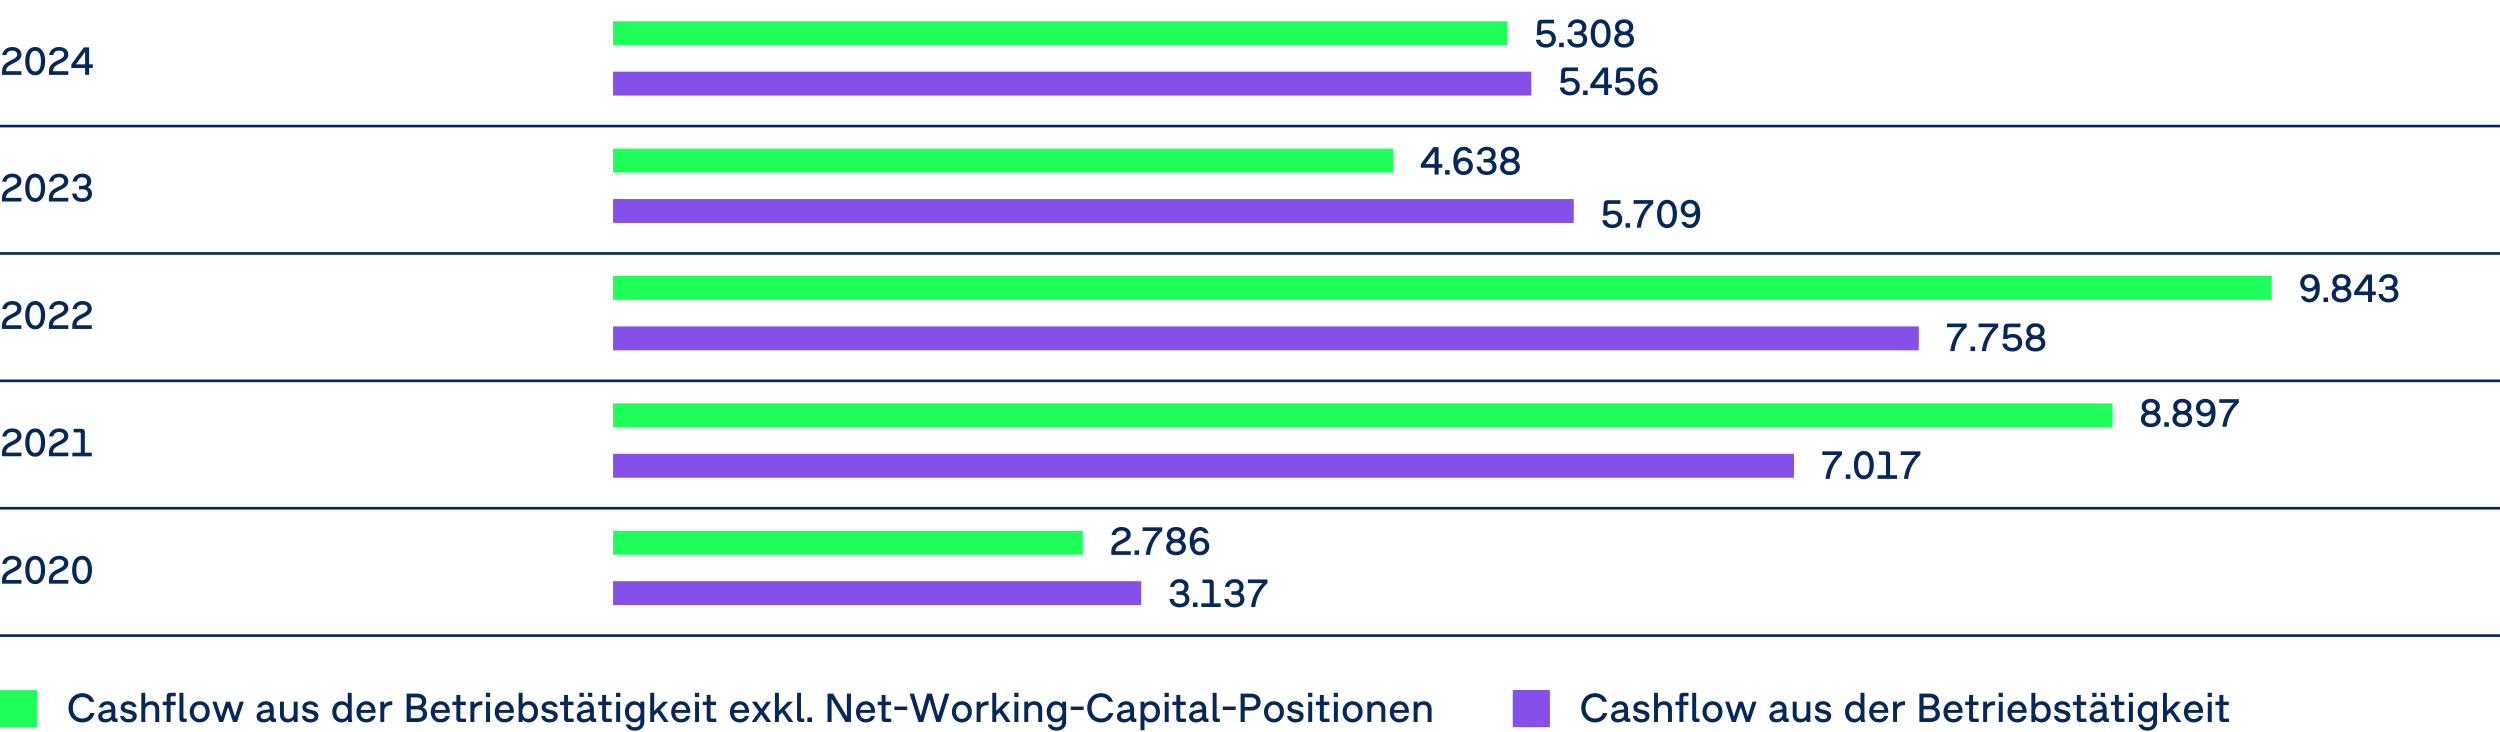<svg xmlns="http://www.w3.org/2000/svg" width="942" height="276" viewBox="0 0 942 276"><g data-name="Grafik"><path fill="#854fe9" d="M231 171h445v9H231z"/><path fill="#1fff5a" d="M231 152h565v9H231z"/><path fill="#854fe9" d="M231 123h492v9H231z"/><path fill="#1fff5a" d="M231 104h625v9H231z"/><path fill="#854fe9" d="M231 75h362v9H231z"/><path fill="#1fff5a" d="M231 56h294v9H231z"/><path fill="#854fe9" d="M231 219h199v9H231z"/><path fill="#1fff5a" d="M231 200h177v9H231z"/><path fill="#854fe9" d="M231 27h346v9H231z"/><path fill="#1fff5a" d="M231 8h337v9H231z"/><path fill="none" stroke="#052759" stroke-miterlimit="10" d="M-1 191.5h943M-1 47.5h943M-1 95.5h943M-1 143.5h943M-1 239.5h943"/><g fill="#052759"><path d="M1.225 25.021a4.187 4.187 0 011.192-1.302c.487-.344 1.094-.687 1.819-1.027.51-.239.923-.462 1.241-.667.317-.205.564-.428.742-.667a1.34 1.34 0 00.267-.818c0-.3-.074-.56-.222-.779a1.39 1.39 0 00-.642-.507c-.279-.117-.617-.176-1.012-.176-.615 0-1.111.142-1.489.423-.378.283-.614.697-.709 1.242H.838c.101-.61.321-1.143.664-1.598s.782-.808 1.32-1.058c.537-.25 1.139-.375 1.804-.375s1.259.118 1.781.356c.522.237.93.572 1.223 1.005a2.6 2.6 0 01.438 1.489c0 .524-.125.982-.375 1.372s-.58.726-.99 1.009c-.41.282-.93.576-1.56.881-.726.35-1.281.656-1.669.919s-.675.556-.862.882c-.188.324-.286.727-.297 1.207h5.768v1.38H.764v-1.298c0-.74.153-1.371.461-1.894zM11.264 27.702c-.565-.44-.998-1.062-1.298-1.864s-.45-1.736-.45-2.801.15-1.999.45-2.801c.3-.803.732-1.424 1.298-1.864.564-.44 1.229-.66 1.995-.66.77 0 1.436.22 1.998.66s.994 1.062 1.294 1.864c.3.802.45 1.735.45 2.801s-.15 1.998-.45 2.801-.731 1.424-1.294 1.864-1.229.659-1.998.659c-.766 0-1.431-.219-1.995-.659zm3.206-1.241c.322-.312.562-.76.72-1.343s.236-1.276.236-2.081-.079-1.499-.236-2.082c-.157-.582-.397-1.029-.72-1.342s-.727-.469-1.211-.469c-.48 0-.882.156-1.204.469s-.563.76-.724 1.342c-.16.583-.24 1.277-.24 2.082s.08 1.498.24 2.081.401 1.03.724 1.343.724.469 1.204.469c.484 0 .889-.156 1.211-.469zM18.895 25.021a4.187 4.187 0 011.192-1.302c.487-.344 1.094-.687 1.819-1.027.51-.239.923-.462 1.241-.667.317-.205.564-.428.742-.667a1.34 1.34 0 00.267-.818c0-.3-.074-.56-.222-.779a1.39 1.39 0 00-.642-.507c-.279-.117-.617-.176-1.012-.176-.615 0-1.111.142-1.489.423-.378.283-.614.697-.709 1.242h-1.575c.101-.61.321-1.143.664-1.598s.782-.808 1.32-1.058c.537-.25 1.139-.375 1.804-.375s1.259.118 1.781.356c.522.237.93.572 1.223 1.005a2.6 2.6 0 01.438 1.489c0 .524-.125.982-.375 1.372s-.58.726-.99 1.009c-.41.282-.93.576-1.56.881-.726.35-1.281.656-1.669.919s-.675.556-.862.882c-.188.324-.286.727-.297 1.207h5.768v1.38h-7.319v-1.298c0-.74.153-1.371.461-1.894zM32.068 25.617h-5.197v-1.328l4.732-6.428h1.973v6.375h1.417v1.381h-1.417v2.595h-1.508v-2.595zm0-1.381v-4.688l-3.442 4.688h3.442z"/></g><g fill="#052759"><path d="M1.219 72.741a4.187 4.187 0 011.192-1.302c.487-.344 1.094-.687 1.819-1.027.51-.239.923-.462 1.241-.667.317-.205.564-.428.742-.667a1.34 1.34 0 00.267-.818c0-.3-.074-.56-.222-.779a1.39 1.39 0 00-.642-.507c-.279-.117-.617-.176-1.012-.176-.615 0-1.111.142-1.489.423-.378.283-.614.697-.709 1.242H.832c.101-.61.321-1.143.664-1.598s.782-.808 1.32-1.058c.537-.25 1.139-.375 1.804-.375s1.259.118 1.781.356c.522.237.93.572 1.223 1.005a2.6 2.6 0 01.438 1.489c0 .524-.125.982-.375 1.372s-.58.726-.99 1.009c-.41.282-.93.576-1.56.881-.726.35-1.281.656-1.669.919s-.675.556-.862.882c-.188.324-.286.727-.297 1.207h5.768v1.38H.758v-1.298c0-.74.153-1.371.461-1.894zM11.258 75.423c-.565-.44-.998-1.062-1.298-1.864s-.45-1.736-.45-2.801.15-1.999.45-2.801c.3-.803.732-1.424 1.298-1.864.564-.44 1.229-.66 1.995-.66.77 0 1.436.22 1.998.66s.994 1.062 1.294 1.864c.3.802.45 1.735.45 2.801s-.15 1.998-.45 2.801-.731 1.424-1.294 1.864-1.229.659-1.998.659c-.766 0-1.431-.219-1.995-.659zm3.206-1.241c.322-.312.562-.76.72-1.343s.236-1.276.236-2.081-.079-1.499-.236-2.082c-.157-.582-.397-1.029-.72-1.342s-.727-.469-1.211-.469c-.48 0-.882.156-1.204.469s-.563.76-.724 1.342c-.16.583-.24 1.277-.24 2.082s.08 1.498.24 2.081.401 1.03.724 1.343.724.469 1.204.469c.484 0 .889-.156 1.211-.469zM18.889 72.741a4.187 4.187 0 011.192-1.302c.487-.344 1.094-.687 1.819-1.027.51-.239.923-.462 1.241-.667.317-.205.564-.428.742-.667a1.34 1.34 0 00.267-.818c0-.3-.074-.56-.222-.779a1.39 1.39 0 00-.642-.507c-.279-.117-.617-.176-1.012-.176-.615 0-1.111.142-1.489.423-.378.283-.614.697-.709 1.242h-1.575c.101-.61.321-1.143.664-1.598s.782-.808 1.32-1.058c.537-.25 1.139-.375 1.804-.375s1.259.118 1.781.356c.522.237.93.572 1.223 1.005a2.6 2.6 0 01.438 1.489c0 .524-.125.982-.375 1.372s-.58.726-.99 1.009c-.41.282-.93.576-1.56.881-.726.35-1.281.656-1.669.919s-.675.556-.862.882c-.188.324-.286.727-.297 1.207h5.768v1.38h-7.319v-1.298c0-.74.153-1.371.461-1.894zM29.081 75.7c-.548-.255-.985-.62-1.312-1.095s-.526-1.035-.596-1.68h1.582c.095.604.329 1.055.701 1.35s.889.442 1.549.442c.68 0 1.201-.15 1.563-.45s.544-.732.544-1.297c0-.541-.162-.947-.487-1.219-.325-.273-.806-.409-1.44-.409h-1.402v-1.327h1.2c.58 0 1.026-.133 1.339-.398.312-.265.469-.654.469-1.17 0-.359-.078-.664-.232-.911a1.422 1.422 0 00-.649-.555 2.393 2.393 0 00-.971-.184c-.545 0-.99.136-1.335.409-.345.271-.57.666-.675 1.181h-1.575c.1-.595.313-1.115.641-1.56a3.266 3.266 0 011.265-1.031c.515-.243 1.092-.364 1.732-.364.649 0 1.229.118 1.739.356a2.78 2.78 0 011.193 1.012c.284.438.427.947.427 1.527 0 .504-.108.945-.326 1.323s-.526.684-.926.919c.495.22.881.54 1.158.96s.417.917.417 1.492c0 .615-.157 1.153-.469 1.616-.313.463-.748.818-1.306 1.068s-1.196.375-1.916.375-1.354-.127-1.901-.382z"/></g><g fill="#052759"><path d="M1.225 120.74a4.195 4.195 0 011.192-1.301c.487-.345 1.094-.688 1.819-1.027.51-.24.923-.463 1.241-.668.317-.205.564-.428.742-.667.178-.24.267-.513.267-.817 0-.301-.074-.561-.222-.78s-.361-.389-.642-.507c-.279-.117-.617-.176-1.012-.176-.615 0-1.111.142-1.489.424-.378.283-.614.696-.709 1.241H.838c.101-.61.321-1.142.664-1.597s.782-.809 1.32-1.059c.537-.25 1.139-.375 1.804-.375s1.259.119 1.781.357c.522.236.93.572 1.223 1.004.292.434.438.93.438 1.489 0 .524-.125.982-.375 1.372-.25.391-.58.727-.99 1.01-.41.281-.93.576-1.56.881-.726.35-1.281.656-1.669.918-.388.264-.675.557-.862.882s-.286.728-.297 1.208h5.768v1.379H.764v-1.297c0-.74.153-1.371.461-1.895zM11.264 123.422c-.565-.439-.998-1.061-1.298-1.863s-.45-1.736-.45-2.801.15-2 .45-2.802c.3-.803.732-1.424 1.298-1.864.564-.439 1.229-.66 1.995-.66.77 0 1.436.221 1.998.66.562.44.994 1.062 1.294 1.864.3.802.45 1.735.45 2.802s-.15 1.998-.45 2.801-.731 1.424-1.294 1.863c-.562.44-1.229.66-1.998.66-.766 0-1.431-.22-1.995-.66zm3.206-1.241c.322-.312.562-.76.72-1.343.157-.582.236-1.275.236-2.08s-.079-1.5-.236-2.082-.397-1.029-.72-1.342-.727-.469-1.211-.469c-.48 0-.882.156-1.204.469s-.563.76-.724 1.342-.24 1.276-.24 2.082.08 1.498.24 2.08c.16.583.401 1.031.724 1.343.322.313.724.469 1.204.469.484 0 .889-.155 1.211-.469zM18.895 120.74a4.195 4.195 0 011.192-1.301c.487-.345 1.094-.688 1.819-1.027.51-.24.923-.463 1.241-.668.317-.205.564-.428.742-.667.178-.24.267-.513.267-.817 0-.301-.074-.561-.222-.78s-.361-.389-.642-.507c-.279-.117-.617-.176-1.012-.176-.615 0-1.111.142-1.489.424-.378.283-.614.696-.709 1.241h-1.575c.101-.61.321-1.142.664-1.597s.782-.809 1.32-1.059c.537-.25 1.139-.375 1.804-.375s1.259.119 1.781.357c.522.236.93.572 1.223 1.004.292.434.438.93.438 1.489 0 .524-.125.982-.375 1.372-.25.391-.58.727-.99 1.01-.41.281-.93.576-1.56.881-.726.35-1.281.656-1.669.918-.388.264-.675.557-.862.882s-.286.728-.297 1.208h5.768v1.379h-7.319v-1.297c0-.74.153-1.371.461-1.895zM27.729 120.74a4.195 4.195 0 011.192-1.301c.487-.345 1.094-.688 1.819-1.027.51-.24.923-.463 1.241-.668.317-.205.564-.428.742-.667.178-.24.267-.513.267-.817 0-.301-.074-.561-.222-.78s-.361-.389-.642-.507c-.279-.117-.617-.176-1.012-.176-.615 0-1.111.142-1.489.424-.378.283-.614.696-.709 1.241h-1.575c.101-.61.321-1.142.664-1.597s.782-.809 1.32-1.059c.537-.25 1.139-.375 1.804-.375s1.259.119 1.781.357c.522.236.93.572 1.223 1.004.292.434.438.93.438 1.489 0 .524-.125.982-.375 1.372-.25.391-.58.727-.99 1.01-.41.281-.93.576-1.56.881-.726.35-1.281.656-1.669.918-.388.264-.675.557-.862.882s-.286.728-.297 1.208h5.768v1.379h-7.319v-1.297c0-.74.153-1.371.461-1.895z"/></g><g fill="#052759"><path d="M1.225 168.741a4.187 4.187 0 011.192-1.302c.487-.344 1.094-.687 1.819-1.027.51-.239.923-.462 1.241-.667.317-.205.564-.428.742-.667a1.34 1.34 0 00.267-.818c0-.3-.074-.56-.222-.779a1.39 1.39 0 00-.642-.507c-.279-.117-.617-.176-1.012-.176-.615 0-1.111.142-1.489.423-.378.283-.614.697-.709 1.242H.838c.101-.61.321-1.143.664-1.598s.782-.808 1.32-1.058c.537-.25 1.139-.375 1.804-.375s1.259.118 1.781.356c.522.237.93.572 1.223 1.005a2.6 2.6 0 01.438 1.489c0 .524-.125.982-.375 1.372s-.58.726-.99 1.009c-.41.282-.93.576-1.56.881-.726.35-1.281.656-1.669.919s-.675.556-.862.882c-.188.324-.286.727-.297 1.207h5.768v1.38H.764v-1.298c0-.74.153-1.371.461-1.894zM11.264 171.423c-.565-.44-.998-1.062-1.298-1.864s-.45-1.736-.45-2.801.15-1.999.45-2.801c.3-.803.732-1.424 1.298-1.864.564-.44 1.229-.66 1.995-.66.77 0 1.436.22 1.998.66s.994 1.062 1.294 1.864c.3.802.45 1.735.45 2.801s-.15 1.998-.45 2.801-.731 1.424-1.294 1.864-1.229.659-1.998.659c-.766 0-1.431-.219-1.995-.659zm3.206-1.241c.322-.312.562-.76.72-1.343s.236-1.276.236-2.081-.079-1.499-.236-2.082c-.157-.582-.397-1.029-.72-1.342s-.727-.469-1.211-.469c-.48 0-.882.156-1.204.469s-.563.76-.724 1.342c-.16.583-.24 1.277-.24 2.082s.08 1.498.24 2.081.401 1.03.724 1.343.724.469 1.204.469c.484 0 .889-.156 1.211-.469zM18.895 168.741a4.187 4.187 0 011.192-1.302c.487-.344 1.094-.687 1.819-1.027.51-.239.923-.462 1.241-.667.317-.205.564-.428.742-.667a1.34 1.34 0 00.267-.818c0-.3-.074-.56-.222-.779a1.39 1.39 0 00-.642-.507c-.279-.117-.617-.176-1.012-.176-.615 0-1.111.142-1.489.423-.378.283-.614.697-.709 1.242h-1.575c.101-.61.321-1.143.664-1.598s.782-.808 1.32-1.058c.537-.25 1.139-.375 1.804-.375s1.259.118 1.781.356c.522.237.93.572 1.223 1.005a2.6 2.6 0 01.438 1.489c0 .524-.125.982-.375 1.372s-.58.726-.99 1.009c-.41.282-.93.576-1.56.881-.726.35-1.281.656-1.669.919s-.675.556-.862.882c-.188.324-.286.727-.297 1.207h5.768v1.38h-7.319v-1.298c0-.74.153-1.371.461-1.894zM30.32 163.045c-.08-.08-.194-.119-.345-.119h-2.228v-1.344h2.918c.425 0 .748.111.971.334s.334.547.334.972v7.665h2.617v1.38h-7.319v-1.38h3.172v-7.162c0-.15-.04-.266-.12-.346z"/></g><g fill="#052759"><path d="M1.225 216.741a4.187 4.187 0 011.192-1.302c.487-.344 1.094-.687 1.819-1.027.51-.239.923-.462 1.241-.667.317-.205.564-.428.742-.667a1.34 1.34 0 00.267-.818c0-.3-.074-.56-.222-.779a1.39 1.39 0 00-.642-.507c-.279-.117-.617-.176-1.012-.176-.615 0-1.111.142-1.489.423-.378.283-.614.697-.709 1.242H.838c.101-.61.321-1.143.664-1.598s.782-.808 1.32-1.058c.537-.25 1.139-.375 1.804-.375s1.259.118 1.781.356c.522.237.93.572 1.223 1.005a2.6 2.6 0 01.438 1.489c0 .524-.125.982-.375 1.372s-.58.726-.99 1.009c-.41.282-.93.576-1.56.881-.726.35-1.281.656-1.669.919s-.675.556-.862.882c-.188.324-.286.727-.297 1.207h5.768v1.38H.764v-1.298c0-.74.153-1.371.461-1.894zM11.264 219.423c-.565-.44-.998-1.062-1.298-1.864s-.45-1.736-.45-2.801.15-1.999.45-2.801c.3-.803.732-1.424 1.298-1.864.564-.44 1.229-.66 1.995-.66.77 0 1.436.22 1.998.66s.994 1.062 1.294 1.864c.3.802.45 1.735.45 2.801s-.15 1.998-.45 2.801-.731 1.424-1.294 1.864-1.229.659-1.998.659c-.766 0-1.431-.219-1.995-.659zm3.206-1.241c.322-.312.562-.76.72-1.343s.236-1.276.236-2.081-.079-1.499-.236-2.082c-.157-.582-.397-1.029-.72-1.342s-.727-.469-1.211-.469c-.48 0-.882.156-1.204.469s-.563.76-.724 1.342c-.16.583-.24 1.277-.24 2.082s.08 1.498.24 2.081.401 1.03.724 1.343.724.469 1.204.469c.484 0 .889-.156 1.211-.469zM18.895 216.741a4.187 4.187 0 011.192-1.302c.487-.344 1.094-.687 1.819-1.027.51-.239.923-.462 1.241-.667.317-.205.564-.428.742-.667a1.34 1.34 0 00.267-.818c0-.3-.074-.56-.222-.779a1.39 1.39 0 00-.642-.507c-.279-.117-.617-.176-1.012-.176-.615 0-1.111.142-1.489.423-.378.283-.614.697-.709 1.242h-1.575c.101-.61.321-1.143.664-1.598s.782-.808 1.32-1.058c.537-.25 1.139-.375 1.804-.375s1.259.118 1.781.356c.522.237.93.572 1.223 1.005a2.6 2.6 0 01.438 1.489c0 .524-.125.982-.375 1.372s-.58.726-.99 1.009c-.41.282-.93.576-1.56.881-.726.35-1.281.656-1.669.919s-.675.556-.862.882c-.188.324-.286.727-.297 1.207h5.768v1.38h-7.319v-1.298c0-.74.153-1.371.461-1.894zM28.934 219.423c-.565-.44-.998-1.062-1.298-1.864s-.45-1.736-.45-2.801.15-1.999.45-2.801c.3-.803.732-1.424 1.298-1.864.564-.44 1.229-.66 1.995-.66.77 0 1.436.22 1.998.66s.994 1.062 1.294 1.864c.3.802.45 1.735.45 2.801s-.15 1.998-.45 2.801-.731 1.424-1.294 1.864-1.229.659-1.998.659c-.766 0-1.431-.219-1.995-.659zm3.206-1.241c.322-.312.562-.76.72-1.343s.236-1.276.236-2.081-.079-1.499-.236-2.082c-.157-.582-.397-1.029-.72-1.342s-.727-.469-1.211-.469c-.48 0-.882.156-1.204.469s-.563.76-.724 1.342c-.16.583-.24 1.277-.24 2.082s.08 1.498.24 2.081.401 1.03.724 1.343.724.469 1.204.469c.484 0 .889-.156 1.211-.469z"/></g></g><g data-name="DE"><g fill="#052759"><path d="M808.472 160.566c-.562-.253-.999-.608-1.31-1.066-.31-.457-.465-.985-.465-1.586 0-.564.142-1.06.424-1.484.282-.426.679-.75 1.188-.975-.425-.226-.751-.531-.979-.916s-.341-.83-.341-1.334c0-.57.145-1.076.435-1.516s.694-.783 1.212-1.027c.517-.245 1.11-.367 1.781-.367s1.265.122 1.784.367c.521.244.924.588 1.212 1.027.287.439.431.945.431 1.516 0 .504-.113.949-.341 1.334s-.554.69-.979.916c.515.225.912.549 1.192.975.279.425.42.92.42 1.484 0 .601-.155 1.129-.465 1.586-.311.458-.747.813-1.31 1.066-.562.252-1.211.378-1.945.378s-1.384-.126-1.946-.378zm3.1-1.189c.325-.135.574-.328.746-.581.173-.253.259-.552.259-.896 0-.351-.086-.652-.259-.907a1.622 1.622 0 00-.746-.586c-.325-.135-.71-.201-1.154-.201s-.829.066-1.151.201c-.323.136-.57.33-.743.586-.172.255-.259.557-.259.907s.087.649.259.899c.173.25.42.443.743.578.322.135.706.203 1.151.203s.829-.068 1.154-.203zm-.176-4.703c.282-.135.501-.323.656-.565.154-.243.232-.524.232-.844s-.078-.602-.232-.844a1.514 1.514 0 00-.656-.562c-.283-.133-.609-.198-.979-.198s-.697.065-.979.198a1.52 1.52 0 00-.656.562c-.154.242-.232.523-.232.844s.078.601.232.844c.155.242.374.431.656.565.282.136.609.203.979.203s.695-.067.979-.203zM817.22 160.795h-1.725v-1.688h1.725v1.688zM820.352 160.566c-.562-.253-.999-.608-1.31-1.066-.31-.457-.465-.985-.465-1.586 0-.564.142-1.06.424-1.484.282-.426.679-.75 1.188-.975-.425-.226-.751-.531-.979-.916s-.341-.83-.341-1.334c0-.57.145-1.076.435-1.516s.694-.783 1.212-1.027c.517-.245 1.11-.367 1.781-.367s1.265.122 1.784.367c.521.244.924.588 1.212 1.027.287.439.431.945.431 1.516 0 .504-.113.949-.341 1.334s-.554.69-.979.916c.515.225.912.549 1.192.975.279.425.42.92.42 1.484 0 .601-.155 1.129-.465 1.586-.311.458-.747.813-1.31 1.066-.562.252-1.211.378-1.945.378s-1.384-.126-1.946-.378zm3.1-1.189c.325-.135.574-.328.746-.581.173-.253.259-.552.259-.896 0-.351-.086-.652-.259-.907a1.622 1.622 0 00-.746-.586c-.325-.135-.71-.201-1.154-.201s-.829.066-1.151.201c-.323.136-.57.33-.743.586-.172.255-.259.557-.259.907s.087.649.259.899c.173.25.42.443.743.578.322.135.706.203 1.151.203s.829-.068 1.154-.203zm-.176-4.703c.282-.135.501-.323.656-.565.154-.243.232-.524.232-.844s-.078-.602-.232-.844a1.514 1.514 0 00-.656-.562c-.283-.133-.609-.198-.979-.198s-.697.065-.979.198a1.52 1.52 0 00-.656.562c-.154.242-.232.523-.232.844s.078.601.232.844c.155.242.374.431.656.565.282.136.609.203.979.203s.695-.067.979-.203zM832.805 150.76c.535.31.97.77 1.305 1.38.466.851.698 1.97.698 3.36 0 1.094-.158 2.052-.473 2.872-.315.819-.771 1.454-1.365 1.901s-1.295.671-2.1.671c-.525 0-1-.097-1.425-.288a3 3 0 01-1.08-.818 3.47 3.47 0 01-.66-1.24h1.62c.145.314.347.556.607.723.26.168.572.252.938.252.51 0 .939-.155 1.29-.465.35-.311.614-.752.795-1.324.18-.572.277-1.252.292-2.036-.26.375-.592.665-.997.87s-.87.307-1.396.307a3.56 3.56 0 01-1.743-.427c-.518-.285-.924-.678-1.219-1.178s-.442-1.062-.442-1.688c0-.62.15-1.185.453-1.694a3.22 3.22 0 011.261-1.204c.537-.292 1.144-.438 1.818-.438.68 0 1.287.154 1.822.465zm-2.866 1.162c-.3.17-.532.404-.697.701a2.03 2.03 0 00-.247 1.002c0 .369.082.703.247 1 .165.299.397.532.697.702.301.17.646.255 1.035.255s.735-.085 1.035-.255.532-.403.697-.702c.165-.297.248-.631.248-1 0-.371-.083-.704-.248-1.002-.165-.297-.397-.531-.697-.701s-.645-.255-1.035-.255-.734.085-1.035.255zM838.805 155.983a15.533 15.533 0 012.978-4.188h-5.58v-1.381h7.402v1.328c-1.359 1.279-2.42 2.666-3.18 4.158s-1.237 3.124-1.433 4.895h-1.582a14.786 14.786 0 011.395-4.812z"/></g><g fill="#052759"><path d="M419.219 205.881a4.195 4.195 0 011.192-1.301c.487-.345 1.094-.688 1.819-1.027.51-.24.923-.463 1.241-.668.317-.205.564-.428.742-.667.178-.24.267-.513.267-.817 0-.301-.074-.561-.222-.78s-.361-.389-.642-.507c-.279-.117-.617-.176-1.012-.176-.615 0-1.111.142-1.489.424-.378.283-.614.696-.709 1.241h-1.575c.101-.61.321-1.142.664-1.597s.782-.809 1.32-1.059c.537-.25 1.139-.375 1.804-.375s1.259.119 1.781.357c.522.236.93.572 1.223 1.004.292.434.438.93.438 1.489 0 .524-.125.982-.375 1.372-.25.391-.58.727-.99 1.01-.41.281-.93.576-1.56.881-.726.35-1.281.656-1.669.918-.388.264-.675.557-.862.882s-.286.728-.297 1.208h5.768v1.379h-7.319v-1.297c0-.74.153-1.371.461-1.895zM429.22 209.072h-1.725v-1.688h1.725v1.688zM433.135 204.262a15.522 15.522 0 012.978-4.189h-5.58v-1.379h7.402v1.326c-1.359 1.281-2.42 2.667-3.18 4.16-.76 1.492-1.237 3.123-1.433 4.893h-1.582a14.795 14.795 0 011.395-4.811zM441.187 208.844c-.562-.252-.999-.607-1.31-1.064-.31-.458-.465-.986-.465-1.586 0-.565.142-1.061.424-1.486.282-.424.679-.75 1.188-.975a2.425 2.425 0 01-.979-.914c-.228-.386-.341-.83-.341-1.336 0-.57.145-1.074.435-1.515s.694-.782 1.212-1.027c.517-.245 1.11-.368 1.781-.368s1.265.123 1.784.368c.521.245.924.587 1.212 1.027.287.44.431.944.431 1.515 0 .506-.113.95-.341 1.336a2.425 2.425 0 01-.979.914c.515.225.912.551 1.192.975.279.426.42.921.42 1.486 0 .6-.155 1.128-.465 1.586-.311.457-.747.812-1.31 1.064s-1.211.379-1.945.379-1.384-.127-1.946-.379zm3.1-1.189c.325-.136.574-.329.746-.581.173-.252.259-.551.259-.896 0-.35-.086-.652-.259-.908-.172-.254-.421-.449-.746-.584s-.71-.203-1.154-.203-.829.068-1.151.203c-.323.135-.57.33-.743.584-.172.256-.259.559-.259.908s.087.65.259.9c.173.25.42.441.743.577.322.135.706.202 1.151.202s.829-.067 1.154-.202zm-.176-4.702c.282-.135.501-.324.656-.566.154-.242.232-.523.232-.844s-.078-.602-.232-.844a1.527 1.527 0 00-.656-.562c-.283-.133-.609-.199-.979-.199s-.697.066-.979.199-.501.32-.656.562c-.154.242-.232.523-.232.844s.078.602.232.844c.155.242.374.432.656.566s.609.202.979.202.695-.067.979-.202zM450.295 208.758c-.535-.311-.97-.77-1.305-1.38-.466-.854-.698-1.976-.698-3.36 0-1.095.158-2.053.473-2.873.315-.819.771-1.453 1.365-1.9s1.295-.672 2.1-.672c.525 0 1 .097 1.426.289.425.193.784.465 1.079.818.295.352.516.766.66 1.24h-1.62a1.675 1.675 0 00-.607-.724c-.26-.167-.572-.251-.938-.251-.51 0-.939.154-1.29.465-.35.311-.614.752-.795 1.324-.18.572-.277 1.251-.292 2.035.26-.375.592-.664.997-.869s.87-.308 1.396-.308a3.56 3.56 0 011.743.427c.518.285.924.678 1.219 1.178s.442 1.062.442 1.688a3.23 3.23 0 01-1.713 2.899c-.538.292-1.145.438-1.819.438-.68 0-1.287-.154-1.822-.465zm2.865-1.162c.3-.17.532-.404.697-.701.165-.298.247-.632.247-1.002s-.082-.703-.247-1.001-.397-.531-.697-.701c-.301-.17-.646-.255-1.035-.255s-.735.085-1.035.255-.532.403-.697.701-.248.632-.248 1.001.083.704.248 1.002c.165.297.397.531.697.701s.645.254 1.035.254.734-.084 1.035-.254z"/></g><g fill="#052759"><path d="M442.576 228.479c-.548-.255-.985-.62-1.312-1.095s-.526-1.035-.596-1.68h1.582c.095.604.329 1.055.701 1.35s.889.442 1.549.442c.68 0 1.201-.15 1.563-.45s.544-.732.544-1.297c0-.541-.162-.947-.487-1.219-.325-.273-.806-.409-1.44-.409h-1.402v-1.327h1.2c.58 0 1.026-.133 1.339-.398.312-.265.469-.654.469-1.17 0-.359-.078-.664-.232-.911a1.422 1.422 0 00-.649-.555 2.393 2.393 0 00-.971-.184c-.545 0-.99.136-1.335.409-.345.271-.57.666-.675 1.181h-1.575c.1-.595.313-1.115.641-1.56a3.266 3.266 0 011.265-1.031c.515-.243 1.092-.364 1.732-.364.649 0 1.229.118 1.739.356a2.78 2.78 0 011.193 1.012c.284.438.427.947.427 1.527 0 .504-.108.945-.326 1.323s-.526.684-.926.919c.495.22.881.54 1.158.96s.417.917.417 1.492c0 .615-.157 1.153-.469 1.616-.313.463-.748.818-1.306 1.068s-1.196.375-1.916.375-1.354-.127-1.901-.382zM451.22 228.712h-1.725v-1.688h1.725v1.688zM455.689 219.824c-.08-.08-.194-.119-.345-.119h-2.228v-1.344h2.918c.425 0 .748.111.971.334s.334.547.334.972v7.665h2.617v1.38h-7.319v-1.38h3.172v-7.162c0-.15-.04-.266-.12-.346zM463.291 228.479c-.548-.255-.985-.62-1.312-1.095s-.526-1.035-.596-1.68h1.582c.095.604.329 1.055.701 1.35s.889.442 1.549.442c.68 0 1.201-.15 1.563-.45s.544-.732.544-1.297c0-.541-.162-.947-.487-1.219-.325-.273-.806-.409-1.44-.409h-1.402v-1.327h1.2c.58 0 1.026-.133 1.339-.398.312-.265.469-.654.469-1.17 0-.359-.078-.664-.232-.911a1.422 1.422 0 00-.649-.555 2.393 2.393 0 00-.971-.184c-.545 0-.99.136-1.335.409-.345.271-.57.666-.675 1.181h-1.575c.1-.595.313-1.115.641-1.56a3.266 3.266 0 011.265-1.031c.515-.243 1.092-.364 1.732-.364.649 0 1.229.118 1.739.356a2.78 2.78 0 011.193 1.012c.284.438.427.947.427 1.527 0 .504-.108.945-.326 1.323s-.526.684-.926.919c.495.22.881.54 1.158.96s.417.917.417 1.492c0 .615-.157 1.153-.469 1.616-.313.463-.748.818-1.306 1.068s-1.196.375-1.916.375-1.354-.127-1.901-.382zM472.805 223.9a15.533 15.533 0 012.978-4.188h-5.58v-1.38h7.402v1.327c-1.359 1.28-2.42 2.667-3.18 4.159s-1.237 3.123-1.433 4.894h-1.582a14.8 14.8 0 011.395-4.812z"/></g><g fill="#052759"><path d="M689.255 175.623a15.522 15.522 0 012.978-4.189h-5.58v-1.38h7.402v1.327c-1.359 1.28-2.42 2.666-3.18 4.159-.76 1.492-1.237 3.124-1.433 4.894h-1.582a14.78 14.78 0 011.395-4.811zM697.22 180.434h-1.725v-1.688h1.725v1.688zM700.303 179.924c-.565-.439-.998-1.062-1.298-1.863-.3-.803-.45-1.736-.45-2.802s.15-1.999.45-2.802.732-1.424 1.298-1.863c.564-.439 1.229-.66 1.995-.66.77 0 1.436.221 1.998.66s.994 1.061 1.294 1.863.45 1.736.45 2.802-.15 1.999-.45 2.802c-.3.802-.731 1.424-1.294 1.863s-1.229.66-1.998.66c-.766 0-1.431-.221-1.995-.66zm3.206-1.242c.322-.312.562-.76.72-1.342s.236-1.276.236-2.081-.079-1.499-.236-2.081c-.157-.583-.397-1.03-.72-1.343s-.727-.469-1.211-.469c-.48 0-.882.156-1.204.469s-.563.76-.724 1.343c-.16.582-.24 1.275-.24 2.081s.08 1.499.24 2.081.401 1.03.724 1.342c.322.313.724.469 1.204.469.484 0 .889-.155 1.211-.469zM710.524 171.546c-.08-.079-.194-.12-.345-.12h-2.228v-1.342h2.918c.425 0 .748.111.971.334.223.222.334.546.334.971v7.665h2.617v1.38h-7.319v-1.38h3.172v-7.163c0-.149-.04-.265-.12-.345zM718.805 175.623a15.522 15.522 0 012.978-4.189h-5.58v-1.38h7.402v1.327c-1.359 1.28-2.42 2.666-3.18 4.159-.76 1.492-1.237 3.124-1.433 4.894h-1.582a14.78 14.78 0 011.395-4.811z"/></g><g fill="#052759"><path d="M736.255 127.483a15.533 15.533 0 012.978-4.188h-5.58v-1.381h7.402v1.328c-1.359 1.279-2.42 2.666-3.18 4.158s-1.237 3.124-1.433 4.895h-1.582a14.786 14.786 0 011.395-4.812zM744.22 132.295h-1.725v-1.688h1.725v1.688zM748.135 127.483a15.533 15.533 0 012.978-4.188h-5.58v-1.381h7.402v1.328c-1.359 1.279-2.42 2.666-3.18 4.158s-1.237 3.124-1.433 4.895h-1.582a14.786 14.786 0 011.395-4.812zM756.366 132.088a3.15 3.15 0 01-1.298-1.027c-.327-.447-.533-.979-.618-1.594h1.672c.11.54.34.943.69 1.211.35.268.817.402 1.402.402.455 0 .847-.076 1.174-.229.327-.152.578-.375.754-.667.175-.293.263-.645.263-1.055s-.083-.761-.248-1.053a1.617 1.617 0 00-.728-.672c-.32-.154-.702-.232-1.147-.232-.37 0-.714.051-1.031.15s-.591.244-.821.435h-1.649l.239-4.44c.05-.924.565-1.387 1.545-1.387h4.726v1.38h-4.26c-.176 0-.307.045-.395.135-.087.091-.136.226-.146.405l-.128 2.505c.28-.17.595-.302.945-.394a4.4 4.4 0 011.132-.139c.695 0 1.31.137 1.842.412s.946.661 1.241 1.158c.295.498.442 1.072.442 1.722 0 .66-.156 1.241-.469 1.744s-.753.892-1.32 1.17c-.567.277-1.221.416-1.961.416-.695 0-1.312-.118-1.849-.356zM765.021 132.066c-.562-.253-.999-.608-1.31-1.066-.31-.457-.465-.985-.465-1.586 0-.564.142-1.06.424-1.484.282-.426.679-.75 1.188-.975-.425-.226-.751-.531-.979-.916s-.341-.83-.341-1.334c0-.57.145-1.076.435-1.516s.694-.783 1.212-1.027c.517-.245 1.11-.367 1.781-.367s1.265.122 1.784.367c.521.244.924.588 1.212 1.027.287.439.431.945.431 1.516 0 .504-.113.949-.341 1.334s-.554.69-.979.916c.515.225.912.549 1.192.975.279.425.42.92.42 1.484 0 .601-.155 1.129-.465 1.586-.311.458-.747.813-1.31 1.066-.562.252-1.211.378-1.945.378s-1.384-.126-1.946-.378zm3.101-1.189c.325-.135.574-.328.746-.581.173-.253.259-.552.259-.896 0-.351-.086-.652-.259-.907a1.622 1.622 0 00-.746-.586c-.325-.135-.71-.201-1.154-.201s-.829.066-1.151.201c-.323.136-.57.33-.743.586-.172.255-.259.557-.259.907s.087.649.259.899c.173.25.42.443.743.578.322.135.706.203 1.151.203s.829-.068 1.154-.203zm-.176-4.703c.282-.135.501-.323.656-.565.154-.243.232-.524.232-.844s-.078-.602-.232-.844a1.514 1.514 0 00-.656-.562c-.283-.133-.609-.198-.979-.198s-.697.065-.979.198a1.52 1.52 0 00-.656.562c-.154.242-.232.523-.232.844s.078.601.232.844c.155.242.374.431.656.565.282.136.609.203.979.203s.695-.067.979-.203z"/></g><g fill="#052759"><path d="M872.09 103.76c.535.31.97.77 1.305 1.38.466.851.698 1.97.698 3.36 0 1.094-.158 2.052-.473 2.872-.315.819-.771 1.454-1.365 1.901s-1.295.671-2.1.671c-.525 0-1-.097-1.425-.288a3 3 0 01-1.08-.818 3.47 3.47 0 01-.66-1.24h1.62c.145.314.347.556.607.723.26.168.572.252.938.252.51 0 .939-.155 1.29-.465.35-.311.614-.752.795-1.324.18-.572.277-1.252.292-2.036-.26.375-.592.665-.997.87s-.87.307-1.396.307a3.56 3.56 0 01-1.743-.427c-.518-.285-.924-.678-1.219-1.178s-.442-1.062-.442-1.688c0-.62.15-1.185.453-1.694a3.22 3.22 0 011.261-1.204c.537-.292 1.144-.438 1.818-.438.68 0 1.287.154 1.822.465zm-2.865 1.162c-.3.17-.532.404-.697.701a2.03 2.03 0 00-.247 1.002c0 .369.082.703.247 1 .165.299.397.532.697.702.301.17.646.255 1.035.255s.735-.085 1.035-.255.532-.403.697-.702c.165-.297.248-.631.248-1 0-.371-.083-.704-.248-1.002-.165-.297-.397-.531-.697-.701s-.645-.255-1.035-.255-.734.085-1.035.255zM877.22 113.795h-1.725v-1.688h1.725v1.688zM880.352 113.566c-.562-.253-.999-.608-1.31-1.066-.31-.457-.465-.985-.465-1.586 0-.564.142-1.06.424-1.484.282-.426.679-.75 1.188-.975-.425-.226-.751-.531-.979-.916s-.341-.83-.341-1.334c0-.57.145-1.076.435-1.516s.694-.783 1.212-1.027c.517-.245 1.11-.367 1.781-.367s1.265.122 1.784.367c.521.244.924.588 1.212 1.027.287.439.431.945.431 1.516 0 .504-.113.949-.341 1.334s-.554.69-.979.916c.515.225.912.549 1.192.975.279.425.42.92.42 1.484 0 .601-.155 1.129-.465 1.586-.311.458-.747.813-1.31 1.066-.562.252-1.211.378-1.945.378s-1.384-.126-1.946-.378zm3.1-1.189c.325-.135.574-.328.746-.581.173-.253.259-.552.259-.896 0-.351-.086-.652-.259-.907a1.622 1.622 0 00-.746-.586c-.325-.135-.71-.201-1.154-.201s-.829.066-1.151.201c-.323.136-.57.33-.743.586-.172.255-.259.557-.259.907s.087.649.259.899c.173.25.42.443.743.578.322.135.706.203 1.151.203s.829-.068 1.154-.203zm-.176-4.703c.282-.135.501-.323.656-.565.154-.243.232-.524.232-.844s-.078-.602-.232-.844a1.514 1.514 0 00-.656-.562c-.283-.133-.609-.198-.979-.198s-.697.065-.979.198a1.52 1.52 0 00-.656.562c-.154.242-.232.523-.232.844s.078.601.232.844c.155.242.374.431.656.565.282.136.609.203.979.203s.695-.067.979-.203zM892.272 111.199h-5.197v-1.327l4.732-6.428h1.973v6.375h1.417v1.38h-1.417v2.596h-1.508v-2.596zm0-1.38v-4.688l-3.442 4.688h3.442zM898.126 113.562c-.548-.256-.985-.621-1.312-1.096s-.526-1.035-.596-1.68h1.582c.095.605.329 1.055.701 1.35s.889.443 1.549.443c.68 0 1.201-.15 1.563-.451.362-.299.544-.732.544-1.297 0-.54-.162-.946-.487-1.219s-.806-.408-1.44-.408h-1.402v-1.328h1.2c.58 0 1.026-.133 1.339-.397s.469-.655.469-1.17c0-.36-.078-.664-.232-.911a1.416 1.416 0 00-.649-.555 2.376 2.376 0 00-.971-.184c-.545 0-.99.136-1.335.408s-.57.666-.675 1.182h-1.575c.1-.596.313-1.115.641-1.561a3.266 3.266 0 011.265-1.031 4.022 4.022 0 011.732-.363c.649 0 1.229.118 1.739.355.511.238.908.575 1.193 1.013.284.438.427.946.427 1.526 0 .505-.108.946-.326 1.324a2.51 2.51 0 01-.926.918c.495.221.881.541 1.158.961s.417.917.417 1.492c0 .615-.157 1.153-.469 1.615-.313.463-.748.819-1.306 1.069s-1.196.375-1.916.375-1.354-.128-1.901-.382z"/></g><g fill="#052759"><path d="M605.651 85.588a3.15 3.15 0 01-1.298-1.027c-.327-.447-.533-.979-.618-1.594h1.672c.11.54.34.943.69 1.211.35.268.817.402 1.402.402.455 0 .847-.076 1.174-.229.327-.152.578-.375.754-.667.175-.293.263-.645.263-1.055s-.083-.761-.248-1.053a1.617 1.617 0 00-.728-.672c-.32-.154-.702-.232-1.147-.232-.37 0-.714.051-1.031.15s-.591.244-.821.435h-1.649l.239-4.44c.05-.924.565-1.387 1.545-1.387h4.726v1.38h-4.26c-.176 0-.307.045-.395.135-.087.091-.136.226-.146.405l-.128 2.505c.28-.17.595-.302.945-.394a4.4 4.4 0 011.132-.139c.695 0 1.31.137 1.842.412s.946.661 1.241 1.158c.295.498.442 1.072.442 1.722 0 .66-.156 1.241-.469 1.744s-.753.892-1.32 1.17c-.567.277-1.221.416-1.961.416-.695 0-1.312-.118-1.849-.356zM614.22 85.795h-1.725v-1.688h1.725v1.688zM618.135 80.983a15.533 15.533 0 012.978-4.188h-5.58v-1.381h7.402v1.328c-1.359 1.279-2.42 2.666-3.18 4.158s-1.237 3.124-1.433 4.895h-1.582a14.786 14.786 0 011.395-4.812zM626.138 85.285c-.565-.44-.998-1.062-1.298-1.864-.3-.803-.45-1.736-.45-2.802s.15-1.998.45-2.801.732-1.424 1.298-1.863c.564-.44 1.229-.66 1.995-.66.77 0 1.436.22 1.998.66.562.439.994 1.061 1.294 1.863s.45 1.736.45 2.801-.15 1.999-.45 2.802c-.3.802-.731 1.424-1.294 1.864-.562.439-1.229.659-1.998.659-.766 0-1.431-.22-1.995-.659zm3.206-1.242c.322-.312.562-.76.72-1.342.157-.583.236-1.277.236-2.082s-.079-1.498-.236-2.081-.397-1.03-.72-1.343-.727-.469-1.211-.469c-.48 0-.882.156-1.204.469s-.563.76-.724 1.343-.24 1.276-.24 2.081.08 1.499.24 2.082c.16.582.401 1.029.724 1.342s.724.469 1.204.469c.484 0 .889-.156 1.211-.469zM638.64 75.76c.535.31.97.77 1.305 1.38.466.851.698 1.97.698 3.36 0 1.094-.158 2.052-.473 2.872-.315.819-.771 1.454-1.365 1.901s-1.295.671-2.1.671c-.525 0-1-.097-1.425-.288a3 3 0 01-1.08-.818 3.47 3.47 0 01-.66-1.24h1.62c.145.314.347.556.607.723.26.168.572.252.938.252.51 0 .939-.155 1.29-.465.35-.311.614-.752.795-1.324.18-.572.277-1.252.292-2.036-.26.375-.592.665-.997.87s-.87.307-1.396.307a3.56 3.56 0 01-1.743-.427c-.518-.285-.924-.678-1.219-1.178s-.442-1.062-.442-1.688c0-.62.15-1.185.453-1.694a3.22 3.22 0 011.261-1.204c.537-.292 1.144-.438 1.818-.438.68 0 1.287.154 1.822.465zm-2.866 1.162c-.3.17-.532.404-.697.701a2.03 2.03 0 00-.247 1.002c0 .369.082.703.247 1 .165.299.397.532.697.702.301.17.646.255 1.035.255s.735-.085 1.035-.255.532-.403.697-.702c.165-.297.248-.631.248-1 0-.371-.083-.704-.248-1.002-.165-.297-.397-.531-.697-.701s-.645-.255-1.035-.255-.734.085-1.035.255z"/></g><g fill="#052759"><path d="M540.558 63.199h-5.197v-1.327l4.732-6.428h1.973v6.375h1.417v1.38h-1.417v2.596h-1.508v-2.596zm0-1.38v-4.688l-3.442 4.688h3.442zM546.22 65.795h-1.725v-1.688h1.725v1.688zM549.625 65.479c-.535-.31-.97-.771-1.305-1.38-.466-.855-.698-1.975-.698-3.36 0-1.095.158-2.052.473-2.872.315-.82.771-1.454 1.365-1.901.595-.448 1.295-.671 2.1-.671.525 0 1 .096 1.426.288.425.192.784.466 1.079.817.295.354.516.767.66 1.242h-1.62c-.145-.315-.348-.557-.607-.725s-.572-.251-.938-.251c-.51 0-.939.155-1.29.465-.35.31-.614.751-.795 1.323-.18.573-.277 1.252-.292 2.037.26-.375.592-.665.997-.87s.87-.308 1.396-.308c.645 0 1.226.143 1.743.428s.924.678 1.219 1.178.442 1.062.442 1.688a3.23 3.23 0 01-1.713 2.898c-.538.293-1.145.438-1.819.438-.68 0-1.287-.155-1.822-.465zm2.865-1.163c.3-.17.532-.403.697-.701.165-.297.247-.631.247-1.001s-.082-.704-.247-1.001-.397-.531-.697-.701c-.301-.17-.646-.256-1.035-.256s-.735.086-1.035.256-.532.404-.697.701-.248.631-.248 1.001.083.704.248 1.001c.165.298.397.531.697.701s.645.256 1.035.256.734-.086 1.035-.256zM558.291 65.562c-.548-.256-.985-.621-1.312-1.096s-.526-1.035-.596-1.68h1.582c.095.605.329 1.055.701 1.35s.889.443 1.549.443c.68 0 1.201-.15 1.563-.451.362-.299.544-.732.544-1.297 0-.54-.162-.946-.487-1.219s-.806-.408-1.44-.408h-1.402v-1.328h1.2c.58 0 1.026-.133 1.339-.397s.469-.655.469-1.17c0-.36-.078-.664-.232-.911a1.416 1.416 0 00-.649-.555 2.376 2.376 0 00-.971-.184c-.545 0-.99.136-1.335.408s-.57.666-.675 1.182h-1.575c.1-.596.313-1.115.641-1.561a3.266 3.266 0 011.265-1.031 4.022 4.022 0 011.732-.363c.649 0 1.229.118 1.739.355.511.238.908.575 1.193 1.013.284.438.427.946.427 1.526 0 .505-.108.946-.326 1.324a2.51 2.51 0 01-.926.918c.495.221.881.541 1.158.961s.417.917.417 1.492c0 .615-.157 1.153-.469 1.615-.313.463-.748.819-1.306 1.069s-1.196.375-1.916.375-1.354-.128-1.901-.382zM567.021 65.566c-.562-.253-.999-.608-1.31-1.066-.31-.457-.465-.985-.465-1.586 0-.564.142-1.06.424-1.484.282-.426.679-.75 1.188-.975-.425-.226-.751-.531-.979-.916s-.341-.83-.341-1.334c0-.57.145-1.076.435-1.516s.694-.783 1.212-1.027c.517-.245 1.11-.367 1.781-.367s1.265.122 1.784.367c.521.244.924.588 1.212 1.027.287.439.431.945.431 1.516 0 .504-.113.949-.341 1.334s-.554.69-.979.916c.515.225.912.549 1.192.975.279.425.42.92.42 1.484 0 .601-.155 1.129-.465 1.586-.311.458-.747.813-1.31 1.066-.562.252-1.211.378-1.945.378s-1.384-.126-1.946-.378zm3.101-1.189c.325-.135.574-.328.746-.581.173-.253.259-.552.259-.896 0-.351-.086-.652-.259-.907a1.622 1.622 0 00-.746-.586c-.325-.135-.71-.201-1.154-.201s-.829.066-1.151.201c-.323.136-.57.33-.743.586-.172.255-.259.557-.259.907s.087.649.259.899c.173.25.42.443.743.578.322.135.706.203 1.151.203s.829-.068 1.154-.203zm-.176-4.703c.282-.135.501-.323.656-.565.154-.243.232-.524.232-.844s-.078-.602-.232-.844a1.514 1.514 0 00-.656-.562c-.283-.133-.609-.198-.979-.198s-.697.065-.979.198a1.52 1.52 0 00-.656.562c-.154.242-.232.523-.232.844s.078.601.232.844c.155.242.374.431.656.565.282.136.609.203.979.203s.695-.067.979-.203z"/></g><path fill="#1fff5a" d="M0 260.052h14v14H0z"/><g fill="#052759"><path d="M28.322 271.496a4.946 4.946 0 01-1.836-1.969c-.439-.838-.66-1.777-.66-2.822s.219-1.982.656-2.82a4.898 4.898 0 011.836-1.969c.788-.475 1.686-.713 2.693-.713a5.14 5.14 0 012.058.402c.617.27 1.136.648 1.554 1.137s.716 1.057.891 1.709h-1.666a2.619 2.619 0 00-1.565-1.551 3.482 3.482 0 00-1.256-.217c-.713 0-1.341.176-1.883.527a3.452 3.452 0 00-1.252 1.441c-.293.609-.438 1.293-.438 2.053s.145 1.445.438 2.055c.291.609.709 1.09 1.252 1.441.542.352 1.175.527 1.898.527.496 0 .941-.084 1.336-.252.396-.168.728-.406.996-.713.27-.309.465-.672.59-1.09h1.666a4.624 4.624 0 01-.888 1.854 4.34 4.34 0 01-1.597 1.238c-.638.295-1.35.443-2.135.443-1.008 0-1.904-.238-2.689-.713zM42.481 271.82a1.12 1.12 0 01-.457-.674 2.48 2.48 0 01-1.015.799 3.434 3.434 0 01-1.373.264c-.537 0-1.003-.092-1.398-.275a2.082 2.082 0 01-.91-.775c-.212-.334-.318-.725-.318-1.174 0-.477.123-.881.369-1.213.244-.334.609-.605 1.092-.814.483-.209 1.092-.365 1.825-.469l1.667-.24c-.021-.578-.158-1.012-.411-1.299-.253-.285-.63-.43-1.132-.43-.273 0-.521.043-.744.129a1.5 1.5 0 00-.558.363 1.214 1.214 0 00-.302.562h-1.551c.119-.48.328-.898.628-1.252s.671-.625 1.112-.814a3.733 3.733 0 011.477-.281c.619 0 1.152.121 1.596.367.445.246.785.598 1.02 1.059.235.459.353 1.008.353 1.643v2.984c0 .154.042.273.124.355s.201.125.356.125h.372v1.293h-.938c-.361 0-.656-.076-.884-.232zm-3.786-1.367c.106.158.262.279.465.363.205.086.454.129.748.129.393 0 .746-.074 1.059-.221.312-.148.557-.357.732-.629s.264-.588.264-.949v-.752l-1.566.225c-.449.068-.81.154-1.08.26-.271.107-.47.242-.594.408a.982.982 0 00-.186.604c0 .217.053.404.158.562zM46.895 271.91a2.64 2.64 0 01-1.107-.854 2.727 2.727 0 01-.516-1.297h1.512c.16.789.746 1.186 1.759 1.186.465 0 .821-.082 1.069-.244s.372-.396.372-.701c0-.232-.079-.422-.236-.566s-.355-.256-.593-.338c-.238-.08-.568-.17-.992-.273a11.796 11.796 0 01-1.391-.416c-.354-.137-.658-.352-.911-.646s-.38-.691-.38-1.193c0-.465.125-.875.376-1.229s.599-.627 1.042-.822c.445-.193.949-.289 1.512-.289.532 0 1.01.088 1.434.262.424.176.773.428 1.051.752.275.326.461.703.554 1.133h-1.495c-.104-.285-.287-.504-.551-.656s-.594-.229-.992-.229c-.3 0-.559.039-.775.113s-.383.182-.5.322a.756.756 0 00-.174.496c0 .201.074.365.225.49.15.127.338.229.562.303.225.076.538.16.941.252.589.135 1.07.273 1.445.414.375.143.697.371.969.688.271.314.406.738.406 1.27 0 .477-.125.893-.375 1.252-.251.359-.604.637-1.059.83s-.979.291-1.572.291c-.61 0-1.146-.1-1.609-.299zM53.246 261.049h1.488v4.254c.258-.355.588-.625.988-.807.4-.18.852-.27 1.352-.27.6 0 1.119.121 1.559.367s.775.594 1.012 1.047c.234.451.352.977.352 1.576v4.836H58.51v-4.635c0-.588-.14-1.045-.419-1.367s-.697-.484-1.256-.484c-.397 0-.756.086-1.076.26s-.571.422-.752.744a2.234 2.234 0 00-.271 1.119v4.363h-1.488v-11.004zM63.139 261.393c.23-.229.564-.344 1.004-.344h2.084v1.293h-1.465a.482.482 0 00-.355.125c-.083.082-.125.201-.125.355v1.559h1.907v1.303h-1.907v6.369h-1.487v-6.369h-1.496v-1.303h1.496v-1.984c0-.439.114-.773.345-1.004zm4.828 10.316c-.23-.23-.345-.564-.345-1.004v-9.656h1.487v9.23c0 .154.042.273.125.355a.482.482 0 00.355.125h.752v1.293H68.97c-.439 0-.773-.115-1.004-.344zM73.322 271.686c-.571-.35-1.016-.826-1.333-1.434s-.477-1.285-.477-2.035.159-1.428.477-2.035a3.62 3.62 0 011.333-1.434c.57-.348 1.218-.521 1.941-.521.729 0 1.378.174 1.949.521.57.35 1.016.828 1.332 1.434.318.607.478 1.287.478 2.035s-.159 1.428-.478 2.035a3.605 3.605 0 01-1.332 1.434c-.571.348-1.221.523-1.949.523-.724 0-1.371-.176-1.941-.523zm3.135-1.163c.336-.23.592-.545.768-.947.176-.398.264-.854.264-1.359s-.088-.959-.264-1.359-.432-.717-.768-.945c-.336-.23-.734-.346-1.193-.346s-.856.115-1.189.346c-.334.229-.588.545-.764.945s-.264.854-.264 1.359.088.961.264 1.359c.176.402.43.717.764.947.333.229.729.344 1.189.344s.857-.115 1.193-.344zM80.006 264.381h1.543l1.798 5.635 1.806-5.635h1.565l1.806 5.627 1.799-5.627h1.549l-2.557 7.672h-1.512l-1.867-5.627-1.868 5.627h-1.511l-2.551-7.672zM102.171 271.82a1.12 1.12 0 01-.457-.674 2.48 2.48 0 01-1.015.799 3.434 3.434 0 01-1.373.264c-.537 0-1.003-.092-1.398-.275a2.082 2.082 0 01-.91-.775c-.212-.334-.318-.725-.318-1.174 0-.477.123-.881.369-1.213.244-.334.609-.605 1.092-.814.483-.209 1.092-.365 1.825-.469l1.667-.24c-.021-.578-.158-1.012-.411-1.299-.253-.285-.63-.43-1.132-.43-.273 0-.521.043-.744.129a1.5 1.5 0 00-.558.363 1.214 1.214 0 00-.302.562h-1.551c.119-.48.328-.898.628-1.252s.671-.625 1.112-.814a3.733 3.733 0 011.477-.281c.619 0 1.152.121 1.596.367.445.246.785.598 1.02 1.059.235.459.353 1.008.353 1.643v2.984c0 .154.042.273.124.355s.201.125.356.125h.372v1.293h-.938c-.361 0-.656-.076-.884-.232zm-3.786-1.367c.106.158.262.279.465.363.205.086.454.129.748.129.393 0 .746-.074 1.059-.221.312-.148.557-.357.732-.629s.264-.588.264-.949v-.752l-1.566.225c-.449.068-.81.154-1.08.26-.271.107-.47.242-.594.408a.982.982 0 00-.186.604c0 .217.053.404.158.562zM106.84 271.84a2.469 2.469 0 01-.996-1.047c-.232-.451-.348-.977-.348-1.576v-4.836h1.488v4.635c0 .588.135 1.045.406 1.367s.676.484 1.213.484c.393 0 .744-.086 1.054-.26.31-.172.554-.42.732-.74s.268-.691.268-1.115v-4.371h1.487v7.672h-1.487v-.914a2.382 2.382 0 01-.969.803 3.178 3.178 0 01-1.325.268c-.584 0-1.092-.123-1.523-.369zM115.373 271.91a2.652 2.652 0 01-1.109-.854 2.757 2.757 0 01-.515-1.297h1.511c.16.789.747 1.186 1.76 1.186.465 0 .821-.082 1.069-.244s.372-.396.372-.701c0-.232-.078-.422-.236-.566s-.355-.256-.593-.338c-.237-.08-.568-.17-.992-.273a11.879 11.879 0 01-1.392-.416 2.268 2.268 0 01-.91-.646c-.253-.295-.38-.691-.38-1.193 0-.465.126-.875.376-1.229s.598-.627 1.043-.822c.443-.193.947-.289 1.511-.289.532 0 1.011.088 1.434.262a2.73 2.73 0 011.05.752c.277.326.461.703.555 1.133h-1.496a1.217 1.217 0 00-.55-.656c-.264-.152-.595-.229-.992-.229-.3 0-.558.039-.774.113a1.076 1.076 0 00-.5.322.746.746 0 00-.175.496c0 .201.075.365.225.49.149.127.337.229.562.303.225.076.539.16.941.252.59.135 1.071.273 1.446.414.374.143.697.371.969.688.271.314.407.738.407 1.27 0 .477-.126.893-.377 1.252-.25.359-.603.637-1.057.83-.455.193-.98.291-1.574.291-.609 0-1.146-.1-1.607-.299zM126.865 271.689a3.457 3.457 0 01-1.221-1.43c-.289-.607-.434-1.289-.434-2.043s.145-1.436.434-2.041a3.475 3.475 0 011.221-1.432c.525-.346 1.125-.518 1.803-.518.485 0 .928.094 1.329.281a3.02 3.02 0 011.034.803v-4.262h1.488v8.795c0 .393.024.787.074 1.182.049.396.114.738.197 1.027h-1.527a5.955 5.955 0 01-.178-.992c-.289.367-.64.65-1.051.85a3.09 3.09 0 01-1.367.299c-.678 0-1.277-.174-1.803-.52zm3.233-1.166c.328-.23.578-.545.752-.947.173-.398.26-.854.26-1.359s-.087-.959-.26-1.359a2.178 2.178 0 00-.752-.945c-.328-.23-.717-.346-1.166-.346-.455 0-.847.113-1.174.342-.329.227-.58.541-.752.945-.174.402-.26.857-.26 1.363s.086.961.26 1.363c.172.404.423.719.752.947.327.227.719.34 1.174.34.449 0 .838-.115 1.166-.344zM136.08 271.713a3.349 3.349 0 01-1.298-1.389c-.305-.594-.457-1.273-.457-2.037 0-.77.157-1.463.473-2.082a3.617 3.617 0 011.313-1.453 3.519 3.519 0 011.902-.525c.703 0 1.318.17 1.845.51.527.342.933.811 1.217 1.408.284.596.427 1.266.427 2.01v.449h-5.658c.052.734.266 1.303.64 1.705.374.404.9.605 1.577.605.471 0 .867-.098 1.189-.291s.544-.469.662-.824h1.535c-.108.48-.319.902-.632 1.266-.312.365-.706.646-1.182.846s-1.003.299-1.581.299c-.754 0-1.412-.166-1.973-.496zm3.918-4.201a3.04 3.04 0 00-.334-1.047 1.802 1.802 0 00-.666-.697 1.922 1.922 0 00-.992-.248c-.367 0-.695.08-.988.24-.291.16-.533.391-.725.689-.19.301-.322.654-.395 1.062h4.1zM143.308 264.381h1.487v1.193a2.58 2.58 0 011.136-1.027c.468-.213 1.024-.32 1.671-.32h.209v1.486h-.311c-.521 0-.986.08-1.395.24s-.729.404-.961.729c-.232.326-.35.727-.35 1.201v4.17h-1.487v-7.672zM153.227 261.357h3.798c.713 0 1.341.117 1.884.35.542.232.962.562 1.259.992.297.428.446.93.446 1.504 0 .512-.119.963-.357 1.355a2.655 2.655 0 01-1.008.953c.538.232.955.568 1.252 1.008s.445.961.445 1.566c0 .598-.148 1.121-.445 1.568s-.717.791-1.26 1.035c-.542.242-1.17.363-1.883.363h-4.131v-10.695zm3.728 4.581c.65 0 1.152-.133 1.507-.398s.531-.66.531-1.182c0-.516-.177-.908-.531-1.174s-.856-.398-1.507-.398h-2.162v3.152h2.162zm.333 4.689c.651 0 1.155-.143 1.511-.426.357-.285.535-.695.535-1.232s-.178-.947-.535-1.232c-.355-.283-.859-.426-1.511-.426h-2.495v3.316h2.495zM164.073 271.713a3.342 3.342 0 01-1.298-1.389c-.305-.594-.457-1.273-.457-2.037 0-.77.156-1.463.473-2.082a3.607 3.607 0 011.312-1.453 3.52 3.52 0 011.903-.525c.702 0 1.317.17 1.845.51.527.342.932.811 1.217 1.408.283.596.426 1.266.426 2.01v.449h-5.657c.052.734.265 1.303.64 1.705.374.404.9.605 1.576.605.471 0 .867-.098 1.189-.291.323-.193.545-.469.663-.824h1.534c-.107.48-.318.902-.631 1.266a3.117 3.117 0 01-1.182.846 4.065 4.065 0 01-1.582.299c-.754 0-1.411-.166-1.972-.496zm3.917-4.201a3.06 3.06 0 00-.333-1.047 1.812 1.812 0 00-.667-.697 1.918 1.918 0 00-.991-.248c-.367 0-.696.08-.988.24s-.534.391-.725.689c-.19.301-.323.654-.396 1.062h4.1zM172.303 271.709c-.229-.23-.344-.564-.344-1.004v-5.021h-1.496v-1.303h1.496v-2.52h1.487v2.52h2.062v1.303h-2.062v4.596c0 .154.042.273.124.355s.201.125.356.125h1.659v1.293h-2.279c-.439 0-.773-.115-1.004-.344zM177.252 264.381h1.487v1.193a2.574 2.574 0 011.136-1.027c.467-.213 1.023-.32 1.67-.32h.209v1.486h-.311c-.521 0-.986.08-1.395.24s-.729.404-.961.729c-.232.326-.349.727-.349 1.201v4.17h-1.487v-7.672zM183.087 261.049h1.612v1.58h-1.612v-1.58zm.061 3.332h1.488v7.672h-1.488v-7.672zM188.198 271.713a3.342 3.342 0 01-1.298-1.389c-.305-.594-.457-1.273-.457-2.037 0-.77.156-1.463.473-2.082a3.607 3.607 0 011.312-1.453 3.52 3.52 0 011.903-.525c.702 0 1.317.17 1.845.51.527.342.932.811 1.217 1.408.283.596.426 1.266.426 2.01v.449h-5.657c.052.734.265 1.303.64 1.705.374.404.9.605 1.576.605.471 0 .867-.098 1.189-.291.323-.193.545-.469.663-.824h1.534c-.107.48-.318.902-.631 1.266a3.117 3.117 0 01-1.182.846 4.065 4.065 0 01-1.582.299c-.754 0-1.411-.166-1.972-.496zm3.917-4.201a3.06 3.06 0 00-.333-1.047 1.812 1.812 0 00-.667-.697 1.918 1.918 0 00-.991-.248c-.367 0-.696.08-.988.24s-.534.391-.725.689c-.19.301-.323.654-.396 1.062h4.1zM197.943 271.93a2.97 2.97 0 01-1.031-.799v.922h-1.487v-11.004h1.487v4.254a2.995 2.995 0 011.031-.799 3.109 3.109 0 011.333-.277c.677 0 1.277.172 1.802.518.524.348.932.824 1.221 1.432.289.605.434 1.287.434 2.041s-.145 1.436-.434 2.043-.696 1.084-1.221 1.43-1.125.52-1.802.52c-.491 0-.935-.094-1.333-.279zm2.245-1.403c.328-.229.578-.543.751-.947.173-.402.26-.857.26-1.363s-.087-.961-.26-1.363a2.135 2.135 0 00-.751-.945c-.328-.229-.721-.342-1.175-.342-.449 0-.839.115-1.166.346-.329.229-.579.545-.752.945s-.26.854-.26 1.359.087.961.26 1.359c.173.402.423.717.752.947.327.229.717.344 1.166.344.454 0 .847-.113 1.175-.34zM205.534 271.91a2.65 2.65 0 01-1.108-.854 2.748 2.748 0 01-.516-1.297h1.512c.16.789.746 1.186 1.76 1.186.465 0 .82-.082 1.068-.244s.373-.396.373-.701a.734.734 0 00-.236-.566 1.657 1.657 0 00-.594-.338c-.237-.08-.568-.17-.992-.273-.572-.141-1.037-.279-1.391-.416s-.657-.352-.91-.646c-.254-.295-.381-.691-.381-1.193 0-.465.126-.875.377-1.229.25-.354.598-.627 1.042-.822.444-.193.948-.289 1.511-.289a3.74 3.74 0 011.434.262c.424.176.774.428 1.051.752.276.326.461.703.555 1.133h-1.496c-.104-.285-.287-.504-.551-.656s-.594-.229-.992-.229c-.299 0-.558.039-.774.113a1.082 1.082 0 00-.5.322.751.751 0 00-.175.496c0 .201.075.365.225.49.15.127.338.229.562.303.225.076.539.16.941.252.59.135 1.07.273 1.445.414.375.143.697.371.969.688.271.314.407.738.407 1.27 0 .477-.126.893-.376 1.252s-.604.637-1.058.83c-.455.193-.979.291-1.573.291-.609 0-1.146-.1-1.608-.299zM212.889 271.709c-.229-.23-.344-.564-.344-1.004v-5.021h-1.496v-1.303h1.496v-2.52h1.487v2.52h2.062v1.303h-2.062v4.596c0 .154.042.273.124.355s.201.125.356.125h1.659v1.293h-2.279c-.439 0-.773-.115-1.004-.344zM222.812 271.82a1.129 1.129 0 01-.457-.674c-.269.357-.607.623-1.016.799s-.865.264-1.371.264c-.537 0-1.004-.092-1.399-.275s-.698-.441-.91-.775-.317-.725-.317-1.174c0-.477.122-.881.367-1.213.246-.334.609-.605 1.094-.814.482-.209 1.091-.365 1.824-.469l1.666-.24c-.02-.578-.157-1.012-.41-1.299-.254-.285-.631-.43-1.132-.43a2.04 2.04 0 00-.743.129 1.505 1.505 0 00-.559.363c-.15.158-.25.346-.303.562h-1.549c.118-.48.327-.898.627-1.252s.67-.625 1.112-.814a3.734 3.734 0 011.476-.281c.621 0 1.152.121 1.598.367a2.47 2.47 0 011.019 1.059c.235.459.353 1.008.353 1.643v2.984c0 .154.041.273.124.355s.202.125.356.125h.372v1.293h-.938c-.362 0-.656-.076-.884-.232zm-4.44-10.771h1.597v1.564h-1.597v-1.564zm.655 9.404c.105.158.26.279.465.363.203.086.453.129.748.129.393 0 .744-.074 1.057-.221.313-.148.557-.357.732-.629s.264-.588.264-.949v-.752l-1.564.225c-.45.068-.811.154-1.082.26-.271.107-.469.242-.593.408a.976.976 0 00-.186.604c0 .217.053.404.159.562zm2.537-9.404h1.598v1.564h-1.598v-1.564zM227.234 271.709c-.23-.23-.346-.564-.346-1.004v-5.021h-1.496v-1.303h1.496v-2.52h1.488v2.52h2.062v1.303h-2.062v4.596c0 .154.041.273.124.355s.202.125.356.125h1.658v1.293h-2.278c-.438 0-.773-.115-1.003-.344zM232.121 261.049h1.611v1.58h-1.611v-1.58zm.062 3.332h1.487v7.672h-1.487v-7.672zM237.592 275.033a2.894 2.894 0 01-1.136-.791 2.852 2.852 0 01-.616-1.229h1.551c.092.32.291.568.596.74.305.174.698.26 1.179.26.677 0 1.2-.178 1.569-.535.369-.355.555-.881.555-1.572v-.83c-.29.342-.635.605-1.035.791s-.844.279-1.329.279c-.672 0-1.271-.172-1.794-.516-.525-.344-.932-.816-1.221-1.418s-.434-1.277-.434-2.027.145-1.424.434-2.025a3.412 3.412 0 011.221-1.42c.523-.342 1.122-.514 1.794-.514.485 0 .929.092 1.329.277.4.188.745.451 1.035.791v-.914h1.487v7.549c0 .691-.149 1.293-.45 1.801-.299.51-.721.9-1.267 1.17-.545.271-1.177.408-1.895.408-.589 0-1.114-.092-1.573-.275zm2.77-4.564a2.13 2.13 0 00.751-.934c.174-.398.26-.848.26-1.35s-.086-.949-.26-1.344a2.147 2.147 0 00-.751-.934c-.328-.229-.72-.342-1.175-.342-.449 0-.838.113-1.166.342a2.157 2.157 0 00-.752.934c-.173.395-.26.844-.26 1.344s.087.951.26 1.35c.174.396.424.709.752.934s.717.336 1.166.336c.455 0 .847-.111 1.175-.336zM245.008 261.049h1.488v6.805l3.402-3.473h1.906l-3.053 3.1 3.193 4.572h-1.752l-2.473-3.604-1.225 1.217v2.387h-1.488v-11.004zM254.669 271.713a3.349 3.349 0 01-1.298-1.389c-.306-.594-.458-1.273-.458-2.037 0-.77.158-1.463.473-2.082a3.612 3.612 0 011.314-1.453 3.516 3.516 0 011.902-.525c.702 0 1.317.17 1.845.51.526.342.933.811 1.217 1.408.283.596.426 1.266.426 2.01v.449h-5.657c.052.734.265 1.303.639 1.705.375.404.9.605 1.577.605.471 0 .867-.098 1.19-.291.322-.193.543-.469.662-.824h1.534a2.88 2.88 0 01-.631 1.266 3.113 3.113 0 01-1.183.846 4.052 4.052 0 01-1.58.299c-.755 0-1.412-.166-1.973-.496zm3.917-4.201a3.06 3.06 0 00-.333-1.047 1.817 1.817 0 00-.666-.697 1.924 1.924 0 00-.992-.248c-.367 0-.696.08-.988.24s-.533.391-.725.689a2.918 2.918 0 00-.396 1.062h4.1zM261.833 261.049h1.612v1.58h-1.612v-1.58zm.063 3.332h1.487v7.672h-1.487v-7.672zM266.618 271.709c-.229-.23-.345-.564-.345-1.004v-5.021h-1.495v-1.303h1.495v-2.52h1.488v2.52h2.062v1.303h-2.062v4.596c0 .154.041.273.124.355s.201.125.356.125h1.658v1.293h-2.278c-.439 0-.773-.115-1.004-.344zM276.81 271.713a3.349 3.349 0 01-1.298-1.389c-.306-.594-.458-1.273-.458-2.037 0-.77.158-1.463.473-2.082a3.612 3.612 0 011.314-1.453 3.516 3.516 0 011.902-.525c.702 0 1.317.17 1.845.51.526.342.933.811 1.217 1.408.283.596.426 1.266.426 2.01v.449h-5.657c.052.734.265 1.303.639 1.705.375.404.9.605 1.577.605.471 0 .867-.098 1.19-.291.322-.193.543-.469.662-.824h1.534a2.88 2.88 0 01-.631 1.266 3.113 3.113 0 01-1.183.846 4.052 4.052 0 01-1.58.299c-.755 0-1.412-.166-1.973-.496zm3.917-4.201a3.06 3.06 0 00-.333-1.047 1.817 1.817 0 00-.666-.697 1.924 1.924 0 00-.992-.248c-.367 0-.696.08-.988.24s-.533.391-.725.689a2.918 2.918 0 00-.396 1.062h4.1zM286.85 269.193l-1.992 2.859H283.2l2.782-3.883-2.705-3.789h1.782l1.892 2.744 1.914-2.744h1.658l-2.697 3.773 2.775 3.898h-1.783l-1.968-2.859zM291.995 261.049h1.487v6.805l3.402-3.473h1.907l-3.054 3.1 3.193 4.572h-1.752l-2.473-3.604-1.225 1.217v2.387h-1.487v-11.004zM300.671 271.709c-.23-.23-.345-.564-.345-1.004v-9.656h1.487v9.23c0 .154.042.273.124.355a.487.487 0 00.357.125h.751v1.293h-1.371c-.439 0-.774-.115-1.004-.344zM305.991 272.053h-1.783v-1.744h1.783v1.744zM313.346 263.342v8.711h-1.534v-10.695h2.115l5.178 8.611v-8.611h1.534v10.695h-2.054l-5.239-8.711zM324.308 271.713a3.349 3.349 0 01-1.298-1.389c-.306-.594-.458-1.273-.458-2.037 0-.77.158-1.463.473-2.082a3.612 3.612 0 011.314-1.453 3.516 3.516 0 011.902-.525c.702 0 1.317.17 1.845.51.526.342.933.811 1.217 1.408.283.596.426 1.266.426 2.01v.449h-5.657c.052.734.265 1.303.639 1.705.375.404.9.605 1.577.605.471 0 .867-.098 1.19-.291.322-.193.543-.469.662-.824h1.534a2.88 2.88 0 01-.631 1.266 3.113 3.113 0 01-1.183.846 4.052 4.052 0 01-1.58.299c-.755 0-1.412-.166-1.973-.496zm3.917-4.201a3.06 3.06 0 00-.333-1.047 1.817 1.817 0 00-.666-.697 1.924 1.924 0 00-.992-.248c-.367 0-.696.08-.988.24s-.533.391-.725.689a2.918 2.918 0 00-.396 1.062h4.1zM332.538 271.709c-.229-.23-.345-.564-.345-1.004v-5.021h-1.495v-1.303h1.495v-2.52h1.488v2.52h2.062v1.303h-2.062v4.596c0 .154.041.273.124.355s.201.125.356.125h1.658v1.293h-2.278c-.439 0-.773-.115-1.004-.344zM336.982 266.225h4.875v1.303h-4.875v-1.303zM350.251 263.598l-2.402 8.455h-1.752l-3.363-10.695h1.635l2.604 8.471 2.348-8.471h1.813l2.356 8.463 2.604-8.463h1.636l-3.363 10.695h-1.565l-2.55-8.455zM360.491 271.686a3.614 3.614 0 01-1.333-1.434c-.317-.607-.477-1.285-.477-2.035s.159-1.428.477-2.035a3.634 3.634 0 011.333-1.434c.571-.348 1.219-.521 1.941-.521.729 0 1.379.174 1.949.521.571.35 1.016.828 1.333 1.434.318.607.477 1.287.477 2.035s-.158 1.428-.477 2.035a3.607 3.607 0 01-1.333 1.434c-.57.348-1.221.523-1.949.523-.723 0-1.37-.176-1.941-.523zm3.135-1.163c.336-.23.592-.545.768-.947.176-.398.264-.854.264-1.359s-.088-.959-.264-1.359-.432-.717-.768-.945c-.336-.23-.733-.346-1.193-.346s-.856.115-1.189.346a2.186 2.186 0 00-.764.945c-.175.4-.263.854-.263 1.359s.088.961.263 1.359c.176.402.431.717.764.947.333.229.729.344 1.189.344s.857-.115 1.193-.344zM367.998 264.381h1.487v1.193c.29-.471.668-.812 1.136-1.027.468-.213 1.024-.32 1.67-.32h.21v1.486h-.311c-.521 0-.986.08-1.395.24s-.729.404-.961.729c-.232.326-.35.727-.35 1.201v4.17h-1.487v-7.672zM373.896 261.049h1.487v6.805l3.402-3.473h1.907l-3.054 3.1 3.193 4.572h-1.752l-2.473-3.604-1.225 1.217v2.387h-1.487v-11.004zM382.164 261.049h1.612v1.58h-1.612v-1.58zm.063 3.332h1.487v7.672h-1.487v-7.672zM385.946 264.381h1.487v.922c.259-.355.588-.625.988-.807.4-.18.852-.27 1.353-.27.6 0 1.119.121 1.558.367.439.246.776.594 1.012 1.047.235.451.353.977.353 1.576v4.836h-1.488v-4.635c0-.588-.14-1.045-.418-1.367-.279-.322-.697-.484-1.256-.484-.397 0-.757.086-1.077.26s-.571.422-.752.744-.271.695-.271 1.119v4.363h-1.487v-7.672zM396.525 275.033c-.46-.184-.839-.447-1.136-.791s-.502-.752-.616-1.229h1.55c.094.32.292.568.598.74.305.174.697.26 1.178.26.677 0 1.2-.178 1.569-.535.369-.355.554-.881.554-1.572v-.83c-.289.342-.634.605-1.034.791s-.844.279-1.329.279c-.672 0-1.27-.172-1.794-.516s-.932-.816-1.221-1.418c-.29-.602-.435-1.277-.435-2.027s.145-1.424.435-2.025a3.42 3.42 0 011.221-1.42 3.21 3.21 0 011.794-.514c.485 0 .929.092 1.329.277.4.188.745.451 1.034.791v-.914h1.488v7.549c0 .691-.149 1.293-.449 1.801-.3.51-.723.9-1.268 1.17-.545.271-1.177.408-1.895.408-.589 0-1.113-.092-1.573-.275zm2.771-4.564c.328-.225.578-.537.752-.934.173-.398.26-.848.26-1.35s-.087-.949-.26-1.344a2.163 2.163 0 00-.752-.934c-.328-.229-.72-.342-1.174-.342-.45 0-.839.113-1.167.342a2.157 2.157 0 00-.752.934c-.173.395-.259.844-.259 1.344s.086.951.259 1.35c.174.396.424.709.752.934s.717.336 1.167.336c.454 0 .846-.111 1.174-.336zM403.438 266.225h4.875v1.303h-4.875v-1.303zM412.18 271.496a4.955 4.955 0 01-1.837-1.969c-.438-.838-.658-1.777-.658-2.822s.218-1.982.654-2.82 1.049-1.492 1.837-1.969c.788-.475 1.686-.713 2.693-.713.754 0 1.44.135 2.058.402.617.27 1.136.648 1.554 1.137.419.488.716 1.057.892 1.709h-1.667a2.608 2.608 0 00-.601-.936 2.706 2.706 0 00-.965-.615 3.47 3.47 0 00-1.255-.217c-.713 0-1.341.176-1.884.527-.542.352-.959.832-1.251 1.441s-.438 1.293-.438 2.053.146 1.445.438 2.055.709 1.09 1.251 1.441c.543.352 1.176.527 1.899.527a3.39 3.39 0 001.337-.252c.395-.168.727-.406.995-.713.269-.309.466-.672.59-1.09h1.666a4.624 4.624 0 01-.888 1.854 4.331 4.331 0 01-1.597 1.238c-.638.295-1.35.443-2.135.443-1.008 0-1.904-.238-2.689-.713zM426.339 271.82a1.126 1.126 0 01-.458-.674c-.269.357-.606.623-1.015.799s-.865.264-1.372.264c-.537 0-1.004-.092-1.398-.275-.396-.184-.699-.441-.911-.775s-.317-.725-.317-1.174c0-.477.122-.881.368-1.213.245-.334.609-.605 1.093-.814.482-.209 1.091-.365 1.825-.469l1.666-.24c-.021-.578-.157-1.012-.411-1.299-.253-.285-.63-.43-1.131-.43-.274 0-.522.043-.744.129a1.505 1.505 0 00-.559.363c-.149.158-.25.346-.302.562h-1.55a2.954 2.954 0 011.739-2.066 3.74 3.74 0 011.477-.281c.62 0 1.152.121 1.597.367s.784.598 1.02 1.059c.234.459.353 1.008.353 1.643v2.984c0 .154.041.273.124.355.082.082.201.125.356.125h.372v1.293h-.938c-.361 0-.656-.076-.883-.232zm-3.786-1.367a.993.993 0 00.465.363c.204.086.453.129.748.129.393 0 .745-.074 1.058-.221.312-.148.557-.357.732-.629s.264-.588.264-.949v-.752l-1.565.225c-.449.068-.81.154-1.081.26-.271.107-.469.242-.593.408a.976.976 0 00-.187.604c0 .217.053.404.159.562zM432.275 271.93a2.99 2.99 0 01-1.031-.799v4.021h-1.487v-10.771h1.487v.922c.29-.346.634-.611 1.031-.799a3.105 3.105 0 011.333-.277c.677 0 1.277.172 1.802.518.524.348.932.824 1.221 1.432.289.605.434 1.287.434 2.041s-.145 1.436-.434 2.043-.696 1.084-1.221 1.43-1.125.52-1.802.52c-.491 0-.936-.094-1.333-.279zm2.244-1.403a2.16 2.16 0 00.752-.947c.173-.402.26-.857.26-1.363s-.087-.961-.26-1.363a2.137 2.137 0 00-.752-.945c-.328-.229-.719-.342-1.174-.342-.449 0-.838.115-1.166.346-.328.229-.579.545-.752.945s-.26.854-.26 1.359.087.961.26 1.359c.173.402.424.717.752.947.328.229.717.344 1.166.344.455 0 .846-.113 1.174-.34zM438.808 261.049h1.612v1.58h-1.612v-1.58zm.062 3.332h1.487v7.672h-1.487v-7.672zM443.594 271.709c-.229-.23-.345-.564-.345-1.004v-5.021h-1.495v-1.303h1.495v-2.52h1.488v2.52h2.062v1.303h-2.062v4.596c0 .154.041.273.124.355s.201.125.356.125h1.658v1.293h-2.278c-.439 0-.773-.115-1.004-.344zM453.518 271.82a1.126 1.126 0 01-.458-.674c-.269.357-.606.623-1.015.799s-.865.264-1.372.264c-.537 0-1.004-.092-1.398-.275-.396-.184-.699-.441-.911-.775s-.317-.725-.317-1.174c0-.477.122-.881.368-1.213.245-.334.609-.605 1.093-.814.482-.209 1.091-.365 1.825-.469l1.666-.24c-.021-.578-.157-1.012-.411-1.299-.253-.285-.63-.43-1.131-.43-.274 0-.522.043-.744.129a1.505 1.505 0 00-.559.363c-.149.158-.25.346-.302.562h-1.55a2.954 2.954 0 011.739-2.066 3.74 3.74 0 011.477-.281c.62 0 1.152.121 1.597.367s.784.598 1.02 1.059c.234.459.353 1.008.353 1.643v2.984c0 .154.041.273.124.355.082.082.201.125.356.125h.372v1.293h-.938c-.361 0-.656-.076-.883-.232zm-3.787-1.367a.993.993 0 00.465.363c.204.086.453.129.748.129.393 0 .745-.074 1.058-.221.312-.148.557-.357.732-.629s.264-.588.264-.949v-.752l-1.565.225c-.449.068-.81.154-1.081.26-.271.107-.469.242-.593.408a.976.976 0 00-.187.604c0 .217.053.404.159.562zM457.28 271.709c-.23-.23-.345-.564-.345-1.004v-9.656h1.487v9.23c0 .154.042.273.124.355a.487.487 0 00.357.125h.751v1.293h-1.371c-.439 0-.774-.115-1.004-.344zM460.748 266.225h4.875v1.303h-4.875v-1.303zM467.459 261.357h3.937c.708 0 1.333.129 1.876.385a2.91 2.91 0 011.263 1.107c.3.484.45 1.051.45 1.701s-.15 1.217-.45 1.697c-.299.48-.721.85-1.263 1.105-.543.256-1.168.383-1.876.383h-2.371v4.316h-1.565v-10.695zm3.867 4.985c.651 0 1.154-.152 1.511-.453.357-.303.535-.744.535-1.322s-.178-1.02-.535-1.324c-.356-.305-.859-.457-1.511-.457h-2.302v3.557h2.302zM478.088 271.686a3.614 3.614 0 01-1.333-1.434c-.317-.607-.477-1.285-.477-2.035s.159-1.428.477-2.035a3.634 3.634 0 011.333-1.434c.571-.348 1.219-.521 1.941-.521.729 0 1.379.174 1.949.521.571.35 1.016.828 1.333 1.434.318.607.477 1.287.477 2.035s-.158 1.428-.477 2.035a3.607 3.607 0 01-1.333 1.434c-.57.348-1.221.523-1.949.523-.723 0-1.37-.176-1.941-.523zm3.135-1.163c.336-.23.592-.545.768-.947.176-.398.264-.854.264-1.359s-.088-.959-.264-1.359-.432-.717-.768-.945c-.336-.23-.733-.346-1.193-.346s-.856.115-1.189.346a2.186 2.186 0 00-.764.945c-.175.4-.263.854-.263 1.359s.088.961.263 1.359c.176.402.431.717.764.947.333.229.729.344 1.189.344s.857-.115 1.193-.344zM486.59 271.91a2.643 2.643 0 01-1.108-.854 2.748 2.748 0 01-.516-1.297h1.511c.16.789.747 1.186 1.76 1.186.465 0 .821-.082 1.069-.244s.372-.396.372-.701c0-.232-.079-.422-.236-.566s-.355-.256-.593-.338c-.238-.08-.568-.17-.992-.273a11.796 11.796 0 01-1.391-.416c-.354-.137-.658-.352-.911-.646s-.38-.691-.38-1.193c0-.465.125-.875.376-1.229s.598-.627 1.043-.822c.443-.193.947-.289 1.511-.289.532 0 1.01.088 1.434.262.424.176.773.428 1.051.752.276.326.461.703.554 1.133h-1.496c-.104-.285-.286-.504-.55-.656s-.595-.229-.992-.229c-.3 0-.558.039-.775.113a1.083 1.083 0 00-.499.322.751.751 0 00-.175.496c0 .201.075.365.225.49.15.127.337.229.562.303.225.076.538.16.941.252.589.135 1.07.273 1.445.414.374.143.697.371.969.688.271.314.406.738.406 1.27 0 .477-.125.893-.375 1.252-.251.359-.604.637-1.059.83-.454.193-.979.291-1.573.291-.609 0-1.146-.1-1.607-.299zM492.879 261.049h1.612v1.58h-1.612v-1.58zm.062 3.332h1.487v7.672h-1.487v-7.672zM497.664 271.709c-.229-.23-.345-.564-.345-1.004v-5.021h-1.495v-1.303h1.495v-2.52h1.488v2.52h2.062v1.303h-2.062v4.596c0 .154.041.273.124.355s.201.125.356.125h1.658v1.293h-2.278c-.439 0-.773-.115-1.004-.344zM502.55 261.049h1.612v1.58h-1.612v-1.58zm.062 3.332h1.487v7.672h-1.487v-7.672zM507.715 271.686a3.614 3.614 0 01-1.333-1.434c-.317-.607-.477-1.285-.477-2.035s.159-1.428.477-2.035a3.634 3.634 0 011.333-1.434c.571-.348 1.219-.521 1.941-.521.729 0 1.379.174 1.949.521.571.35 1.016.828 1.333 1.434.318.607.477 1.287.477 2.035s-.158 1.428-.477 2.035a3.607 3.607 0 01-1.333 1.434c-.57.348-1.221.523-1.949.523-.723 0-1.37-.176-1.941-.523zm3.135-1.163c.336-.23.592-.545.768-.947.176-.398.264-.854.264-1.359s-.088-.959-.264-1.359-.432-.717-.768-.945c-.336-.23-.733-.346-1.193-.346s-.856.115-1.189.346a2.186 2.186 0 00-.764.945c-.175.4-.263.854-.263 1.359s.088.961.263 1.359c.176.402.431.717.764.947.333.229.729.344 1.189.344s.857-.115 1.193-.344zM515.222 264.381h1.487v.922c.259-.355.588-.625.988-.807.4-.18.852-.27 1.353-.27.6 0 1.119.121 1.558.367.439.246.776.594 1.012 1.047.235.451.353.977.353 1.576v4.836h-1.488v-4.635c0-.588-.14-1.045-.418-1.367-.279-.322-.697-.484-1.256-.484-.397 0-.757.086-1.077.26s-.571.422-.752.744-.271.695-.271 1.119v4.363h-1.487v-7.672zM525.439 271.713a3.349 3.349 0 01-1.298-1.389c-.306-.594-.458-1.273-.458-2.037 0-.77.158-1.463.473-2.082a3.612 3.612 0 011.314-1.453 3.516 3.516 0 011.902-.525c.702 0 1.317.17 1.845.51.526.342.933.811 1.217 1.408.283.596.426 1.266.426 2.01v.449h-5.657c.052.734.265 1.303.639 1.705.375.404.9.605 1.577.605.471 0 .867-.098 1.19-.291.322-.193.543-.469.662-.824h1.534a2.88 2.88 0 01-.631 1.266 3.113 3.113 0 01-1.183.846 4.052 4.052 0 01-1.58.299c-.755 0-1.412-.166-1.973-.496zm3.917-4.201a3.06 3.06 0 00-.333-1.047 1.817 1.817 0 00-.666-.697 1.924 1.924 0 00-.992-.248c-.367 0-.696.08-.988.24s-.533.391-.725.689a2.918 2.918 0 00-.396 1.062h4.1zM532.666 264.381h1.487v.922c.259-.355.588-.625.988-.807.4-.18.852-.27 1.353-.27.6 0 1.119.121 1.558.367.439.246.776.594 1.012 1.047.235.451.353.977.353 1.576v4.836h-1.488v-4.635c0-.588-.14-1.045-.418-1.367-.279-.322-.697-.484-1.256-.484-.397 0-.757.086-1.077.26s-.571.422-.752.744-.271.695-.271 1.119v4.363h-1.487v-7.672z"/></g><path fill="#854fe9" d="M570 260h14v14h-14z"/><g fill="#052759"><path d="M598.322 271.496a4.946 4.946 0 01-1.836-1.969c-.439-.838-.66-1.777-.66-2.822s.219-1.982.656-2.82a4.898 4.898 0 011.836-1.969c.788-.475 1.686-.713 2.693-.713a5.14 5.14 0 012.058.402c.617.27 1.136.648 1.554 1.137s.716 1.057.891 1.709h-1.666a2.619 2.619 0 00-1.565-1.551 3.482 3.482 0 00-1.256-.217c-.713 0-1.341.176-1.883.527a3.452 3.452 0 00-1.252 1.441c-.293.609-.438 1.293-.438 2.053s.145 1.445.438 2.055c.291.609.709 1.09 1.252 1.441.542.352 1.175.527 1.898.527.496 0 .941-.084 1.336-.252.396-.168.728-.406.996-.713.27-.309.465-.672.59-1.09h1.666a4.624 4.624 0 01-.888 1.854 4.34 4.34 0 01-1.597 1.238c-.638.295-1.35.443-2.135.443-1.008 0-1.904-.238-2.689-.713zM612.481 271.82a1.12 1.12 0 01-.457-.674 2.48 2.48 0 01-1.015.799 3.434 3.434 0 01-1.373.264c-.537 0-1.003-.092-1.398-.275a2.082 2.082 0 01-.91-.775c-.212-.334-.318-.725-.318-1.174 0-.477.123-.881.369-1.213.244-.334.609-.605 1.092-.814.483-.209 1.092-.365 1.825-.469l1.667-.24c-.021-.578-.158-1.012-.411-1.299-.253-.285-.63-.43-1.132-.43-.273 0-.521.043-.744.129a1.5 1.5 0 00-.558.363 1.214 1.214 0 00-.302.562h-1.551c.119-.48.328-.898.628-1.252s.671-.625 1.112-.814a3.733 3.733 0 011.477-.281c.619 0 1.152.121 1.596.367.445.246.785.598 1.02 1.059.235.459.353 1.008.353 1.643v2.984c0 .154.042.273.124.355s.201.125.356.125h.372v1.293h-.938c-.361 0-.656-.076-.884-.232zm-3.786-1.367c.106.158.262.279.465.363.205.086.454.129.748.129.393 0 .746-.074 1.059-.221.312-.148.557-.357.732-.629s.264-.588.264-.949v-.752l-1.566.225c-.449.068-.81.154-1.08.26-.271.107-.47.242-.594.408a.982.982 0 00-.186.604c0 .217.053.404.158.562zM616.895 271.91a2.64 2.64 0 01-1.107-.854 2.727 2.727 0 01-.516-1.297h1.512c.16.789.746 1.186 1.759 1.186.465 0 .821-.082 1.069-.244s.372-.396.372-.701c0-.232-.079-.422-.236-.566s-.355-.256-.593-.338c-.238-.08-.568-.17-.992-.273a11.796 11.796 0 01-1.391-.416c-.354-.137-.658-.352-.911-.646s-.38-.691-.38-1.193c0-.465.125-.875.376-1.229s.599-.627 1.042-.822c.445-.193.949-.289 1.512-.289.532 0 1.01.088 1.434.262.424.176.773.428 1.051.752.275.326.461.703.554 1.133h-1.495c-.104-.285-.287-.504-.551-.656s-.594-.229-.992-.229c-.3 0-.559.039-.775.113s-.383.182-.5.322a.756.756 0 00-.174.496c0 .201.074.365.225.49.15.127.338.229.562.303.225.076.538.16.941.252.589.135 1.07.273 1.445.414.375.143.697.371.969.688.271.314.406.738.406 1.27 0 .477-.125.893-.375 1.252-.251.359-.604.637-1.059.83s-.979.291-1.572.291c-.61 0-1.146-.1-1.609-.299zM623.246 261.049h1.488v4.254c.258-.355.588-.625.988-.807.4-.18.852-.27 1.352-.27.6 0 1.119.121 1.559.367s.775.594 1.012 1.047c.234.451.352.977.352 1.576v4.836h-1.487v-4.635c0-.588-.14-1.045-.419-1.367s-.697-.484-1.256-.484c-.397 0-.756.086-1.076.26s-.571.422-.752.744a2.234 2.234 0 00-.271 1.119v4.363h-1.488v-11.004zM633.139 261.393c.23-.229.564-.344 1.004-.344h2.084v1.293h-1.465a.482.482 0 00-.355.125c-.083.082-.125.201-.125.355v1.559h1.907v1.303h-1.907v6.369h-1.487v-6.369h-1.496v-1.303h1.496v-1.984c0-.439.114-.773.345-1.004zm4.828 10.316c-.23-.23-.345-.564-.345-1.004v-9.656h1.487v9.23c0 .154.042.273.125.355a.482.482 0 00.355.125h.752v1.293h-1.371c-.439 0-.773-.115-1.004-.344zM643.322 271.686c-.571-.35-1.016-.826-1.333-1.434s-.477-1.285-.477-2.035.159-1.428.477-2.035a3.62 3.62 0 011.333-1.434c.57-.348 1.218-.521 1.941-.521.729 0 1.378.174 1.949.521.57.35 1.016.828 1.332 1.434.318.607.478 1.287.478 2.035s-.159 1.428-.478 2.035a3.605 3.605 0 01-1.332 1.434c-.571.348-1.221.523-1.949.523-.724 0-1.371-.176-1.941-.523zm3.135-1.163c.336-.23.592-.545.768-.947.176-.398.264-.854.264-1.359s-.088-.959-.264-1.359-.432-.717-.768-.945c-.336-.23-.734-.346-1.193-.346s-.856.115-1.189.346c-.334.229-.588.545-.764.945s-.264.854-.264 1.359.088.961.264 1.359c.176.402.43.717.764.947.333.229.729.344 1.189.344s.857-.115 1.193-.344zM650.006 264.381h1.543l1.798 5.635 1.806-5.635h1.565l1.806 5.627 1.799-5.627h1.549l-2.557 7.672h-1.512l-1.867-5.627-1.868 5.627h-1.511l-2.551-7.672zM672.171 271.82a1.12 1.12 0 01-.457-.674 2.48 2.48 0 01-1.015.799 3.434 3.434 0 01-1.373.264c-.537 0-1.003-.092-1.398-.275a2.082 2.082 0 01-.91-.775c-.212-.334-.318-.725-.318-1.174 0-.477.123-.881.369-1.213.244-.334.609-.605 1.092-.814.483-.209 1.092-.365 1.825-.469l1.667-.24c-.021-.578-.158-1.012-.411-1.299-.253-.285-.63-.43-1.132-.43-.273 0-.521.043-.744.129a1.5 1.5 0 00-.558.363 1.214 1.214 0 00-.302.562h-1.551c.119-.48.328-.898.628-1.252s.671-.625 1.112-.814a3.733 3.733 0 011.477-.281c.619 0 1.152.121 1.596.367.445.246.785.598 1.02 1.059.235.459.353 1.008.353 1.643v2.984c0 .154.042.273.124.355s.201.125.356.125h.372v1.293h-.938c-.361 0-.656-.076-.884-.232zm-3.786-1.367c.106.158.262.279.465.363.205.086.454.129.748.129.393 0 .746-.074 1.059-.221.312-.148.557-.357.732-.629s.264-.588.264-.949v-.752l-1.566.225c-.449.068-.81.154-1.08.26-.271.107-.47.242-.594.408a.982.982 0 00-.186.604c0 .217.053.404.158.562zM676.84 271.84a2.469 2.469 0 01-.996-1.047c-.232-.451-.348-.977-.348-1.576v-4.836h1.488v4.635c0 .588.135 1.045.406 1.367s.676.484 1.213.484c.393 0 .744-.086 1.054-.26.31-.172.554-.42.732-.74s.268-.691.268-1.115v-4.371h1.487v7.672h-1.487v-.914a2.382 2.382 0 01-.969.803 3.178 3.178 0 01-1.325.268c-.584 0-1.092-.123-1.523-.369zM685.373 271.91a2.652 2.652 0 01-1.109-.854 2.757 2.757 0 01-.515-1.297h1.511c.16.789.747 1.186 1.76 1.186.465 0 .821-.082 1.069-.244s.372-.396.372-.701c0-.232-.078-.422-.236-.566s-.355-.256-.593-.338c-.237-.08-.568-.17-.992-.273a11.879 11.879 0 01-1.392-.416 2.268 2.268 0 01-.91-.646c-.253-.295-.38-.691-.38-1.193 0-.465.126-.875.376-1.229s.598-.627 1.043-.822c.443-.193.947-.289 1.511-.289.532 0 1.011.088 1.434.262a2.73 2.73 0 011.05.752c.277.326.461.703.555 1.133h-1.496a1.217 1.217 0 00-.55-.656c-.264-.152-.595-.229-.992-.229-.3 0-.558.039-.774.113a1.076 1.076 0 00-.5.322.746.746 0 00-.175.496c0 .201.075.365.225.49.149.127.337.229.562.303.225.076.539.16.941.252.59.135 1.071.273 1.446.414.374.143.697.371.969.688.271.314.407.738.407 1.27 0 .477-.126.893-.377 1.252-.25.359-.603.637-1.057.83-.455.193-.98.291-1.574.291-.609 0-1.146-.1-1.607-.299zM696.865 271.689a3.457 3.457 0 01-1.221-1.43c-.289-.607-.434-1.289-.434-2.043s.145-1.436.434-2.041a3.475 3.475 0 011.221-1.432c.525-.346 1.125-.518 1.803-.518.485 0 .928.094 1.329.281a3.02 3.02 0 011.034.803v-4.262h1.488v8.795c0 .393.024.787.074 1.182.049.396.114.738.197 1.027h-1.527a5.955 5.955 0 01-.178-.992c-.289.367-.64.65-1.051.85a3.09 3.09 0 01-1.367.299c-.678 0-1.277-.174-1.803-.52zm3.233-1.166c.328-.23.578-.545.752-.947.173-.398.26-.854.26-1.359s-.087-.959-.26-1.359a2.178 2.178 0 00-.752-.945c-.328-.23-.717-.346-1.166-.346-.455 0-.847.113-1.174.342-.329.227-.58.541-.752.945-.174.402-.26.857-.26 1.363s.086.961.26 1.363c.172.404.423.719.752.947.327.227.719.34 1.174.34.449 0 .838-.115 1.166-.344zM706.08 271.713a3.349 3.349 0 01-1.298-1.389c-.305-.594-.457-1.273-.457-2.037 0-.77.157-1.463.473-2.082a3.617 3.617 0 011.313-1.453 3.519 3.519 0 011.902-.525c.703 0 1.318.17 1.845.51.527.342.933.811 1.217 1.408.284.596.427 1.266.427 2.01v.449h-5.658c.052.734.266 1.303.64 1.705.374.404.9.605 1.577.605.471 0 .867-.098 1.189-.291s.544-.469.662-.824h1.535c-.108.48-.319.902-.632 1.266-.312.365-.706.646-1.182.846s-1.003.299-1.581.299c-.754 0-1.412-.166-1.973-.496zm3.918-4.201a3.04 3.04 0 00-.334-1.047 1.802 1.802 0 00-.666-.697 1.922 1.922 0 00-.992-.248c-.367 0-.695.08-.988.24-.291.16-.533.391-.725.689-.19.301-.322.654-.395 1.062h4.1zM713.308 264.381h1.487v1.193a2.58 2.58 0 011.136-1.027c.468-.213 1.024-.32 1.671-.32h.209v1.486h-.311c-.521 0-.986.08-1.395.24s-.729.404-.961.729c-.232.326-.35.727-.35 1.201v4.17h-1.487v-7.672zM723.227 261.357h3.798c.713 0 1.341.117 1.884.35.542.232.962.562 1.259.992.297.428.446.93.446 1.504 0 .512-.119.963-.357 1.355a2.655 2.655 0 01-1.008.953c.538.232.955.568 1.252 1.008s.445.961.445 1.566c0 .598-.148 1.121-.445 1.568s-.717.791-1.26 1.035c-.542.242-1.17.363-1.883.363h-4.131v-10.695zm3.728 4.581c.65 0 1.152-.133 1.507-.398s.531-.66.531-1.182c0-.516-.177-.908-.531-1.174s-.856-.398-1.507-.398h-2.162v3.152h2.162zm.333 4.689c.651 0 1.155-.143 1.511-.426.357-.285.535-.695.535-1.232s-.178-.947-.535-1.232c-.355-.283-.859-.426-1.511-.426h-2.495v3.316h2.495zM734.073 271.713a3.342 3.342 0 01-1.298-1.389c-.305-.594-.457-1.273-.457-2.037 0-.77.156-1.463.473-2.082a3.607 3.607 0 011.312-1.453 3.52 3.52 0 011.903-.525c.702 0 1.317.17 1.845.51.527.342.932.811 1.217 1.408.283.596.426 1.266.426 2.01v.449h-5.657c.052.734.265 1.303.64 1.705.374.404.9.605 1.576.605.471 0 .867-.098 1.189-.291.323-.193.545-.469.663-.824h1.534c-.107.48-.318.902-.631 1.266a3.117 3.117 0 01-1.182.846 4.065 4.065 0 01-1.582.299c-.754 0-1.411-.166-1.972-.496zm3.917-4.201a3.06 3.06 0 00-.333-1.047 1.812 1.812 0 00-.667-.697 1.918 1.918 0 00-.991-.248c-.367 0-.696.08-.988.24s-.534.391-.725.689c-.19.301-.323.654-.396 1.062h4.1zM742.303 271.709c-.229-.23-.344-.564-.344-1.004v-5.021h-1.496v-1.303h1.496v-2.52h1.487v2.52h2.062v1.303h-2.062v4.596c0 .154.042.273.124.355s.201.125.356.125h1.659v1.293h-2.279c-.439 0-.773-.115-1.004-.344zM747.252 264.381h1.487v1.193a2.574 2.574 0 011.136-1.027c.467-.213 1.023-.32 1.67-.32h.209v1.486h-.311c-.521 0-.986.08-1.395.24s-.729.404-.961.729c-.232.326-.349.727-.349 1.201v4.17h-1.487v-7.672zM753.087 261.049h1.612v1.58h-1.612v-1.58zm.061 3.332h1.488v7.672h-1.488v-7.672zM758.198 271.713a3.342 3.342 0 01-1.298-1.389c-.305-.594-.457-1.273-.457-2.037 0-.77.156-1.463.473-2.082a3.607 3.607 0 011.312-1.453 3.52 3.52 0 011.903-.525c.702 0 1.317.17 1.845.51.527.342.932.811 1.217 1.408.283.596.426 1.266.426 2.01v.449h-5.657c.052.734.265 1.303.64 1.705.374.404.9.605 1.576.605.471 0 .867-.098 1.189-.291.323-.193.545-.469.663-.824h1.534c-.107.48-.318.902-.631 1.266a3.117 3.117 0 01-1.182.846 4.065 4.065 0 01-1.582.299c-.754 0-1.411-.166-1.972-.496zm3.917-4.201a3.06 3.06 0 00-.333-1.047 1.812 1.812 0 00-.667-.697 1.918 1.918 0 00-.991-.248c-.367 0-.696.08-.988.24s-.534.391-.725.689c-.19.301-.323.654-.396 1.062h4.1zM767.943 271.93a2.97 2.97 0 01-1.031-.799v.922h-1.487v-11.004h1.487v4.254a2.995 2.995 0 011.031-.799 3.109 3.109 0 011.333-.277c.677 0 1.277.172 1.802.518.524.348.932.824 1.221 1.432.289.605.434 1.287.434 2.041s-.145 1.436-.434 2.043-.696 1.084-1.221 1.43-1.125.52-1.802.52c-.491 0-.935-.094-1.333-.279zm2.245-1.403c.328-.229.578-.543.751-.947.173-.402.26-.857.26-1.363s-.087-.961-.26-1.363a2.135 2.135 0 00-.751-.945c-.328-.229-.721-.342-1.175-.342-.449 0-.839.115-1.166.346-.329.229-.579.545-.752.945s-.26.854-.26 1.359.087.961.26 1.359c.173.402.423.717.752.947.327.229.717.344 1.166.344.454 0 .847-.113 1.175-.34zM775.534 271.91a2.65 2.65 0 01-1.108-.854 2.748 2.748 0 01-.516-1.297h1.512c.16.789.746 1.186 1.76 1.186.465 0 .82-.082 1.068-.244s.373-.396.373-.701a.734.734 0 00-.236-.566 1.657 1.657 0 00-.594-.338c-.237-.08-.568-.17-.992-.273-.572-.141-1.037-.279-1.391-.416s-.657-.352-.91-.646c-.254-.295-.381-.691-.381-1.193 0-.465.126-.875.377-1.229.25-.354.598-.627 1.042-.822.444-.193.948-.289 1.511-.289a3.74 3.74 0 011.434.262c.424.176.774.428 1.051.752.276.326.461.703.555 1.133h-1.496c-.104-.285-.287-.504-.551-.656s-.594-.229-.992-.229c-.299 0-.558.039-.774.113a1.082 1.082 0 00-.5.322.751.751 0 00-.175.496c0 .201.075.365.225.49.15.127.338.229.562.303.225.076.539.16.941.252.59.135 1.07.273 1.445.414.375.143.697.371.969.688.271.314.407.738.407 1.27 0 .477-.126.893-.376 1.252s-.604.637-1.058.83c-.455.193-.979.291-1.573.291-.609 0-1.146-.1-1.608-.299zM782.889 271.709c-.229-.23-.344-.564-.344-1.004v-5.021h-1.496v-1.303h1.496v-2.52h1.487v2.52h2.062v1.303h-2.062v4.596c0 .154.042.273.124.355s.201.125.356.125h1.659v1.293h-2.279c-.439 0-.773-.115-1.004-.344zM792.812 271.82a1.129 1.129 0 01-.457-.674c-.269.357-.607.623-1.016.799s-.865.264-1.371.264c-.537 0-1.004-.092-1.399-.275s-.698-.441-.91-.775-.317-.725-.317-1.174c0-.477.122-.881.367-1.213.246-.334.609-.605 1.094-.814.482-.209 1.091-.365 1.824-.469l1.666-.24c-.02-.578-.157-1.012-.41-1.299-.254-.285-.631-.43-1.132-.43a2.04 2.04 0 00-.743.129 1.505 1.505 0 00-.559.363c-.15.158-.25.346-.303.562h-1.549c.118-.48.327-.898.627-1.252s.67-.625 1.112-.814a3.734 3.734 0 011.476-.281c.621 0 1.152.121 1.598.367a2.47 2.47 0 011.019 1.059c.235.459.353 1.008.353 1.643v2.984c0 .154.041.273.124.355s.202.125.356.125h.372v1.293h-.938c-.362 0-.656-.076-.884-.232zm-4.44-10.771h1.597v1.564h-1.597v-1.564zm.655 9.404c.105.158.26.279.465.363.203.086.453.129.748.129.393 0 .744-.074 1.057-.221.313-.148.557-.357.732-.629s.264-.588.264-.949v-.752l-1.564.225c-.45.068-.811.154-1.082.26-.271.107-.469.242-.593.408a.976.976 0 00-.186.604c0 .217.053.404.159.562zm2.537-9.404h1.598v1.564h-1.598v-1.564zM797.234 271.709c-.23-.23-.346-.564-.346-1.004v-5.021h-1.496v-1.303h1.496v-2.52h1.488v2.52h2.062v1.303h-2.062v4.596c0 .154.041.273.124.355s.202.125.356.125h1.658v1.293h-2.278c-.438 0-.773-.115-1.003-.344zM802.121 261.049h1.611v1.58h-1.611v-1.58zm.062 3.332h1.487v7.672h-1.487v-7.672zM807.592 275.033a2.894 2.894 0 01-1.136-.791 2.852 2.852 0 01-.616-1.229h1.551c.092.32.291.568.596.74.305.174.698.26 1.179.26.677 0 1.2-.178 1.569-.535.369-.355.555-.881.555-1.572v-.83c-.29.342-.635.605-1.035.791s-.844.279-1.329.279c-.672 0-1.271-.172-1.794-.516-.525-.344-.932-.816-1.221-1.418s-.434-1.277-.434-2.027.145-1.424.434-2.025a3.412 3.412 0 011.221-1.42c.523-.342 1.122-.514 1.794-.514.485 0 .929.092 1.329.277.4.188.745.451 1.035.791v-.914h1.487v7.549c0 .691-.149 1.293-.45 1.801-.299.51-.721.9-1.267 1.17-.545.271-1.177.408-1.895.408-.589 0-1.114-.092-1.573-.275zm2.77-4.564a2.13 2.13 0 00.751-.934c.174-.398.26-.848.26-1.35s-.086-.949-.26-1.344a2.147 2.147 0 00-.751-.934c-.328-.229-.72-.342-1.175-.342-.449 0-.838.113-1.166.342a2.157 2.157 0 00-.752.934c-.173.395-.26.844-.26 1.344s.087.951.26 1.35c.174.396.424.709.752.934s.717.336 1.166.336c.455 0 .847-.111 1.175-.336zM815.008 261.049h1.488v6.805l3.402-3.473h1.906l-3.053 3.1 3.193 4.572h-1.752l-2.473-3.604-1.225 1.217v2.387h-1.488v-11.004zM824.669 271.713a3.349 3.349 0 01-1.298-1.389c-.306-.594-.458-1.273-.458-2.037 0-.77.158-1.463.473-2.082a3.612 3.612 0 011.314-1.453 3.516 3.516 0 011.902-.525c.702 0 1.317.17 1.845.51.526.342.933.811 1.217 1.408.283.596.426 1.266.426 2.01v.449h-5.657c.052.734.265 1.303.639 1.705.375.404.9.605 1.577.605.471 0 .867-.098 1.19-.291.322-.193.543-.469.662-.824h1.534a2.88 2.88 0 01-.631 1.266 3.113 3.113 0 01-1.183.846 4.052 4.052 0 01-1.58.299c-.755 0-1.412-.166-1.973-.496zm3.917-4.201a3.06 3.06 0 00-.333-1.047 1.817 1.817 0 00-.666-.697 1.924 1.924 0 00-.992-.248c-.367 0-.696.08-.988.24s-.533.391-.725.689a2.918 2.918 0 00-.396 1.062h4.1zM831.833 261.049h1.612v1.58h-1.612v-1.58zm.063 3.332h1.487v7.672h-1.487v-7.672zM836.618 271.709c-.229-.23-.345-.564-.345-1.004v-5.021h-1.495v-1.303h1.495v-2.52h1.488v2.52h2.062v1.303h-2.062v4.596c0 .154.041.273.124.355s.201.125.356.125h1.658v1.293h-2.278c-.439 0-.773-.115-1.004-.344z"/></g><g fill="#052759"><path d="M589.651 35.588a3.15 3.15 0 01-1.298-1.027c-.327-.447-.533-.979-.618-1.594h1.672c.11.54.34.943.69 1.211.35.268.817.402 1.402.402.455 0 .847-.076 1.174-.229.327-.152.578-.375.754-.667.175-.293.263-.645.263-1.055s-.083-.761-.248-1.053a1.617 1.617 0 00-.728-.672c-.32-.154-.702-.232-1.147-.232-.37 0-.714.051-1.031.15s-.591.244-.821.435h-1.649l.239-4.44c.05-.924.565-1.387 1.545-1.387h4.726v1.38h-4.26c-.176 0-.307.045-.395.135-.087.091-.136.226-.146.405l-.128 2.505c.28-.17.595-.302.945-.394a4.4 4.4 0 011.132-.139c.695 0 1.31.137 1.842.412s.946.661 1.241 1.158c.295.498.442 1.072.442 1.722 0 .66-.156 1.241-.469 1.744s-.753.892-1.32 1.17c-.567.277-1.221.416-1.961.416-.695 0-1.312-.118-1.849-.356zM598.22 35.795h-1.725v-1.688h1.725v1.688zM604.438 33.199h-5.197v-1.327l4.732-6.428h1.973v6.375h1.417v1.38h-1.417v2.596h-1.508v-2.596zm0-1.38v-4.688l-3.442 4.688h3.442zM610.366 35.588a3.15 3.15 0 01-1.298-1.027c-.327-.447-.533-.979-.618-1.594h1.672c.11.54.34.943.69 1.211.35.268.817.402 1.402.402.455 0 .847-.076 1.174-.229.327-.152.578-.375.754-.667.175-.293.263-.645.263-1.055s-.083-.761-.248-1.053a1.617 1.617 0 00-.728-.672c-.32-.154-.702-.232-1.147-.232-.37 0-.714.051-1.031.15s-.591.244-.821.435h-1.649l.239-4.44c.05-.924.565-1.387 1.545-1.387h4.726v1.38h-4.26c-.176 0-.307.045-.395.135-.087.091-.136.226-.146.405l-.128 2.505c.28-.17.595-.302.945-.394a4.4 4.4 0 011.132-.139c.695 0 1.31.137 1.842.412s.946.661 1.241 1.158c.295.498.442 1.072.442 1.722 0 .66-.156 1.241-.469 1.744s-.753.892-1.32 1.17c-.567.277-1.221.416-1.961.416-.695 0-1.312-.118-1.849-.356zM619.295 35.479c-.535-.31-.97-.771-1.305-1.38-.466-.855-.698-1.975-.698-3.36 0-1.095.158-2.052.473-2.872.315-.82.771-1.454 1.365-1.901.595-.448 1.295-.671 2.1-.671.525 0 1 .096 1.426.288.425.192.784.466 1.079.817.295.354.516.767.66 1.242h-1.62c-.145-.315-.348-.557-.607-.725s-.572-.251-.938-.251c-.51 0-.939.155-1.29.465-.35.31-.614.751-.795 1.323-.18.573-.277 1.252-.292 2.037.26-.375.592-.665.997-.87s.87-.308 1.396-.308c.645 0 1.226.143 1.743.428s.924.678 1.219 1.178.442 1.062.442 1.688a3.23 3.23 0 01-1.713 2.898c-.538.293-1.145.438-1.819.438-.68 0-1.287-.155-1.822-.465zm2.865-1.163c.3-.17.532-.403.697-.701.165-.297.247-.631.247-1.001s-.082-.704-.247-1.001-.397-.531-.697-.701c-.301-.17-.646-.256-1.035-.256s-.735.086-1.035.256-.532.404-.697.701-.248.631-.248 1.001.083.704.248 1.001c.165.298.397.531.697.701s.645.256 1.035.256.734-.086 1.035-.256z"/></g><g fill="#052759"><path d="M580.651 17.588a3.15 3.15 0 01-1.298-1.027c-.327-.447-.533-.979-.618-1.594h1.672c.11.54.34.943.69 1.211.35.268.817.402 1.402.402.455 0 .847-.076 1.174-.229.327-.152.578-.375.754-.667.175-.293.263-.645.263-1.055s-.083-.761-.248-1.053a1.617 1.617 0 00-.728-.672c-.32-.154-.702-.232-1.147-.232-.37 0-.714.051-1.031.15s-.591.244-.821.435h-1.649l.239-4.44c.05-.924.565-1.387 1.545-1.387h4.726v1.38h-4.26c-.176 0-.307.045-.395.135-.087.091-.136.226-.146.405l-.128 2.505c.28-.17.595-.302.945-.394a4.4 4.4 0 011.132-.139c.695 0 1.31.137 1.842.412s.946.661 1.241 1.158c.295.498.442 1.072.442 1.722 0 .66-.156 1.241-.469 1.744s-.753.892-1.32 1.17c-.567.277-1.221.416-1.961.416-.695 0-1.312-.118-1.849-.356zM589.22 17.795h-1.725v-1.688h1.725v1.688zM592.456 17.562c-.548-.256-.985-.621-1.312-1.096s-.526-1.035-.596-1.68h1.582c.095.605.329 1.055.701 1.35s.889.443 1.549.443c.68 0 1.201-.15 1.563-.451.362-.299.544-.732.544-1.297 0-.54-.162-.946-.487-1.219s-.806-.408-1.44-.408h-1.402v-1.328h1.2c.58 0 1.026-.133 1.339-.397s.469-.655.469-1.17c0-.36-.078-.664-.232-.911a1.416 1.416 0 00-.649-.555 2.376 2.376 0 00-.971-.184c-.545 0-.99.136-1.335.408s-.57.666-.675 1.182h-1.575c.1-.596.313-1.115.641-1.561a3.266 3.266 0 011.265-1.031 4.022 4.022 0 011.732-.363c.649 0 1.229.118 1.739.355.511.238.908.575 1.193 1.013.284.438.427.946.427 1.526 0 .505-.108.946-.326 1.324a2.51 2.51 0 01-.926.918c.495.221.881.541 1.158.961s.417.917.417 1.492c0 .615-.157 1.153-.469 1.615-.313.463-.748.819-1.306 1.069s-1.196.375-1.916.375-1.354-.128-1.901-.382zM601.138 17.285c-.565-.44-.998-1.062-1.298-1.864-.3-.803-.45-1.736-.45-2.802s.15-1.998.45-2.801.732-1.424 1.298-1.863c.564-.44 1.229-.66 1.995-.66.77 0 1.436.22 1.998.66.562.439.994 1.061 1.294 1.863s.45 1.736.45 2.801-.15 1.999-.45 2.802c-.3.802-.731 1.424-1.294 1.864-.562.439-1.229.659-1.998.659-.766 0-1.431-.22-1.995-.659zm3.206-1.242c.322-.312.562-.76.72-1.342.157-.583.236-1.277.236-2.082s-.079-1.498-.236-2.081-.397-1.03-.72-1.343-.727-.469-1.211-.469c-.48 0-.882.156-1.204.469s-.563.76-.724 1.343-.24 1.276-.24 2.081.08 1.499.24 2.082c.16.582.401 1.029.724 1.342s.724.469 1.204.469c.484 0 .889-.156 1.211-.469zM610.021 17.566c-.562-.253-.999-.608-1.31-1.066-.31-.457-.465-.985-.465-1.586 0-.564.142-1.06.424-1.484.282-.426.679-.75 1.188-.975-.425-.226-.751-.531-.979-.916s-.341-.83-.341-1.334c0-.57.145-1.076.435-1.516s.694-.783 1.212-1.027c.517-.245 1.11-.367 1.781-.367s1.265.122 1.784.367c.521.244.924.588 1.212 1.027.287.439.431.945.431 1.516 0 .504-.113.949-.341 1.334s-.554.69-.979.916c.515.225.912.549 1.192.975.279.425.42.92.42 1.484 0 .601-.155 1.129-.465 1.586-.311.458-.747.813-1.31 1.066-.562.252-1.211.378-1.945.378s-1.384-.126-1.946-.378zm3.101-1.189c.325-.135.574-.328.746-.581.173-.253.259-.552.259-.896 0-.351-.086-.652-.259-.907a1.622 1.622 0 00-.746-.586c-.325-.135-.71-.201-1.154-.201s-.829.066-1.151.201c-.323.136-.57.33-.743.586-.172.255-.259.557-.259.907s.087.649.259.899c.173.25.42.443.743.578.322.135.706.203 1.151.203s.829-.068 1.154-.203zm-.176-4.703c.282-.135.501-.323.656-.565.154-.243.232-.524.232-.844s-.078-.602-.232-.844a1.514 1.514 0 00-.656-.562c-.283-.133-.609-.198-.979-.198s-.697.065-.979.198a1.52 1.52 0 00-.656.562c-.154.242-.232.523-.232.844s.078.601.232.844c.155.242.374.431.656.565.282.136.609.203.979.203s.695-.067.979-.203z"/></g></g></svg>